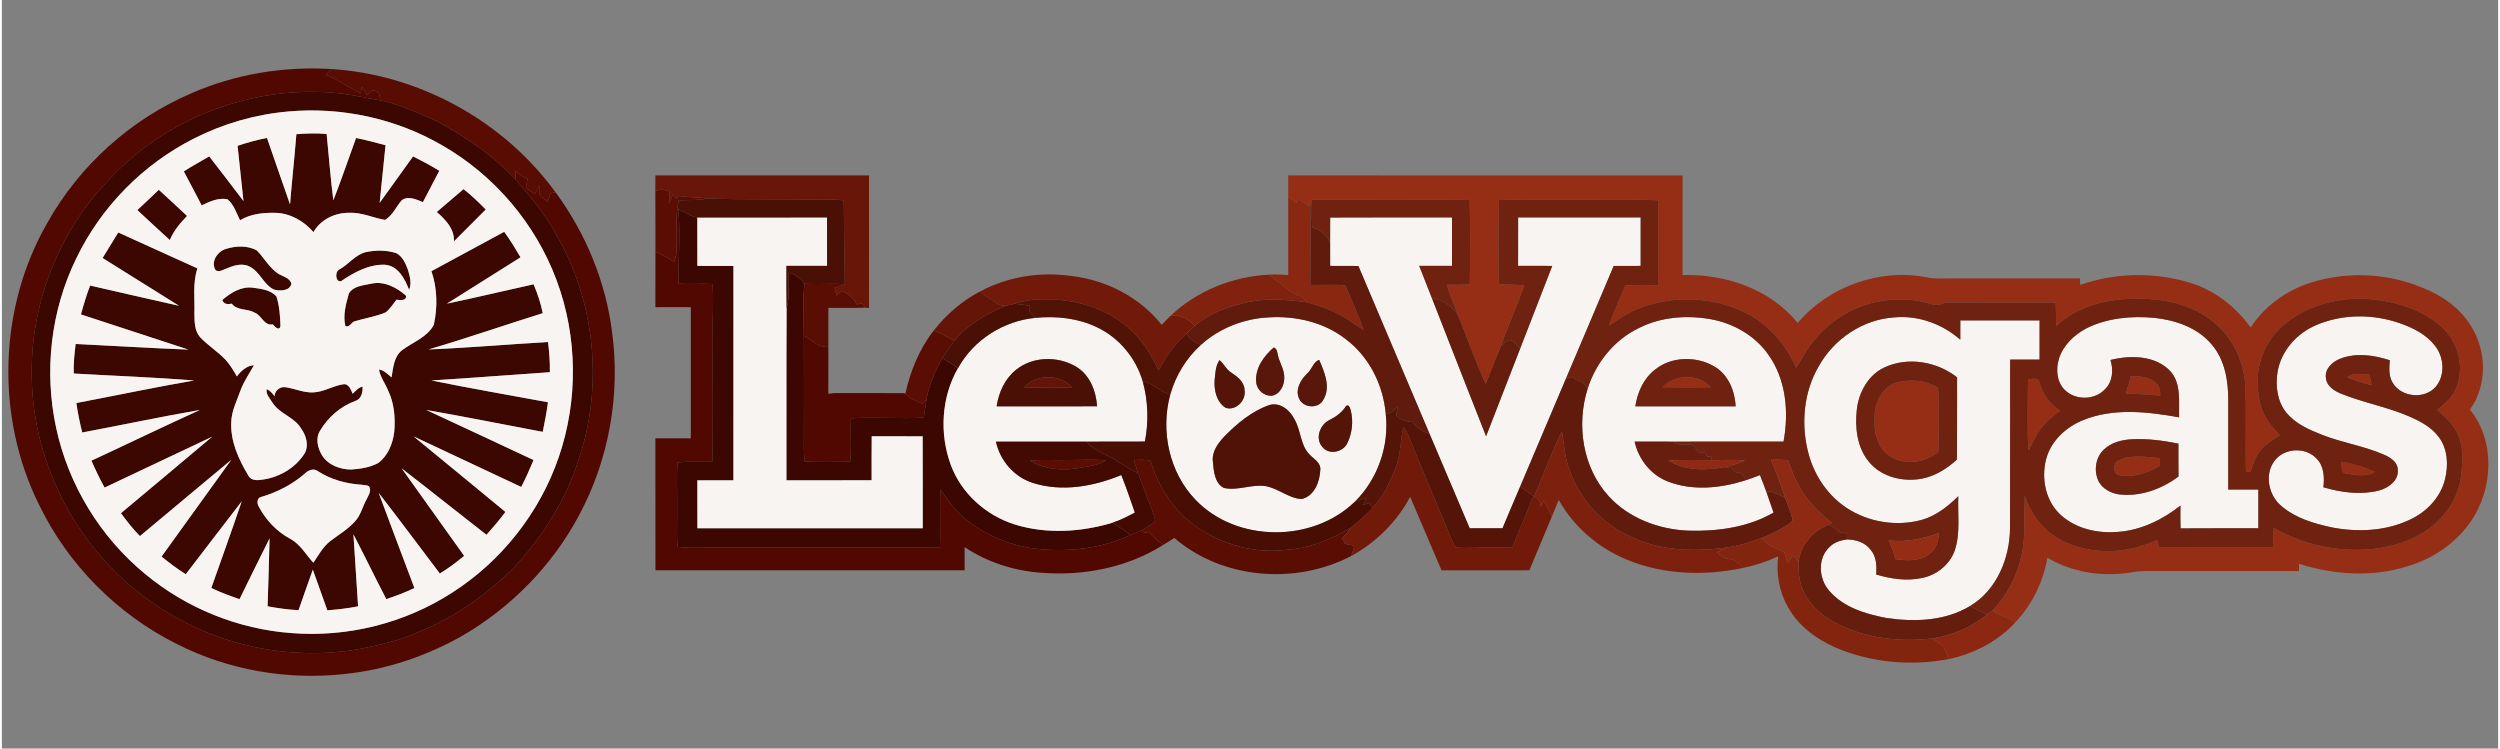 <?xml version="1.0" encoding="UTF-8"?>
<svg xmlns="http://www.w3.org/2000/svg" xmlns:xlink="http://www.w3.org/1999/xlink" width="668px" height="200px" viewBox="0 0 667 200" version="1.1">
<rect x="0" y="0" width="667" height="200" fill="#808080" stroke="none"/>
<g id="surface1">
<path style=" stroke:none;fill-rule:nonzero;fill:rgb(31.373%,3.137%,0%);fill-opacity:1;" d="M 50.602 24.941 C 62.332 19.781 75.309 17.676 88.074 18.445 C 87.566 18.949 87.062 19.457 86.555 19.957 C 89.84 21.25 92.672 23.414 95.867 24.895 C 95.973 24.32 96.094 23.75 96.191 23.18 C 96.613 23.938 97.121 24.641 97.559 25.395 C 98.211 24.859 98.887 23.855 99.863 24.316 C 101.031 24.578 101 25.859 101.043 26.801 C 97.254 26.18 93.52 25.273 89.695 24.887 C 67.512 22.664 44.516 31.195 29.18 47.414 C 18.477 58.223 11.371 72.48 8.93 87.484 C 6.84 100.223 8.156 113.52 12.738 125.594 C 18.5 141.051 29.406 154.617 43.523 163.188 C 58.645 172.723 77.301 176.523 94.93 173.527 C 100.574 172.441 106.25 171.203 111.492 168.781 C 120.844 165.039 129.188 159.094 136.402 152.117 C 144.363 143.637 150.777 133.562 154.25 122.414 C 160.777 102.707 158.48 80.207 147.91 62.328 C 145.066 57.008 141.113 52.426 137.203 47.879 C 137.242 47.109 137.273 46.34 137.301 45.57 C 138.148 46.582 139.219 47.367 140.512 47.719 C 140.336 48.535 140.164 49.355 139.988 50.164 C 140.805 50.723 141.605 51.293 142.41 51.863 C 142.809 51.102 143.211 50.336 143.605 49.574 C 143.621 50.41 143.508 51.27 143.742 52.094 C 144.281 52.863 145.137 53.324 145.871 53.883 C 146.094 53.145 146.32 52.41 146.543 51.672 C 147.012 51.582 147.484 51.492 147.957 51.398 C 155.992 62.312 161.352 75.246 163.043 88.719 C 165.332 105.469 162.188 122.934 154.152 137.809 C 146.996 151.207 135.938 162.43 122.812 170 C 113.258 175.379 102.648 178.941 91.734 180.074 C 76.418 181.801 60.578 179.094 46.809 172.105 C 30.859 164.172 17.645 150.859 9.902 134.793 C -1.703 111.398 -0.918 82.301 12.098 59.641 C 20.672 44.258 34.438 31.871 50.602 24.941 Z M 50.602 24.941 "/>
<path style=" stroke:none;fill-rule:nonzero;fill:rgb(31.373%,3.137%,0%);fill-opacity:1;" d="M 180.25 67.312 C 180.379 63.348 180.012 59.363 180.52 55.418 L 180.727 55.926 C 181.375 62.52 180.715 69.176 180.832 75.789 C 183.848 76.016 186.867 75.711 189.887 75.887 C 190.238 80.68 189.816 85.492 189.949 90.293 C 189.852 101.309 190.113 112.336 189.824 123.344 C 186.73 123.535 183.629 123.172 180.551 123.609 C 180.242 127.266 180.48 130.934 180.434 134.598 C 180.508 138.441 180.246 142.285 180.535 146.121 C 184.348 146.566 188.188 146.238 192.012 146.312 C 211.551 146.254 231.098 146.43 250.637 146.238 C 250.871 141.129 250.551 136 250.797 130.887 C 252.762 133.492 254.547 136.309 257.102 138.398 C 262.406 142.746 268.895 145.645 275.703 146.559 C 284.418 147.613 293.5 146.703 301.531 142.996 C 302.488 142.602 303.441 142.199 304.371 141.742 C 304.75 141.965 305.125 142.184 305.512 142.414 C 305.809 142.285 306.113 142.164 306.422 142.047 C 307.484 143.457 308.945 144.465 310.254 145.629 C 300.535 151.754 288.691 153.984 277.328 153.008 C 270.215 152.441 263.184 150.18 257.246 146.176 C 257.246 148.242 257.23 150.309 257.25 152.383 C 229.711 152.367 202.168 152.359 174.633 152.383 C 174.617 140.629 174.645 128.871 174.617 117.121 C 177.777 117.133 180.934 117.121 184.09 117.125 C 184.086 105.445 184.086 93.762 184.09 82.078 C 180.934 82.051 177.777 82.062 174.617 82.078 C 174.645 77.137 174.617 72.199 174.633 67.266 C 176.391 67.984 178.02 68.957 179.594 70.004 C 179.887 69.129 180.25 68.254 180.25 67.312 Z M 180.25 67.312 "/>
<path style=" stroke:none;fill-rule:nonzero;fill:rgb(31.373%,3.137%,0%);fill-opacity:1;" d="M 214.289 89.691 C 216.434 90.715 218.23 93.129 220.84 92.633 C 220.824 96.832 220.855 101.031 220.828 105.23 C 221.23 105.176 222.023 105.07 222.426 105.02 C 228.648 105.027 234.875 105.012 241.098 105.043 L 241.395 105.266 C 242.738 106.355 244.246 107.219 245.875 107.832 C 246.258 107.496 246.641 107.156 247.035 106.828 C 246.793 108.414 246.578 110.004 246.332 111.598 C 239.852 111.93 233.359 111.379 226.879 111.77 C 226.688 115.621 227.039 119.477 226.703 123.324 C 222.633 123.449 218.551 123.488 214.477 123.305 C 214.387 122.094 214.301 120.875 214.289 119.656 C 214.352 109.668 214.328 99.68 214.289 89.691 Z M 214.289 89.691 "/>
<path style=" stroke:none;fill-rule:nonzero;fill:rgb(34.51%,4.706%,0.784%);fill-opacity:1;" d="M 88.074 18.445 C 111.594 19.941 134.082 32.328 147.957 51.398 C 147.484 51.492 147.012 51.582 146.543 51.672 C 146.32 52.41 146.094 53.145 145.871 53.883 C 145.137 53.324 144.281 52.863 143.742 52.094 C 143.508 51.27 143.621 50.41 143.605 49.574 C 143.211 50.336 142.809 51.102 142.41 51.863 C 141.605 51.293 140.805 50.723 139.988 50.164 C 140.164 49.355 140.336 48.535 140.512 47.719 C 139.219 47.367 138.148 46.582 137.301 45.57 C 137.273 46.34 137.242 47.109 137.203 47.879 C 131.133 41.516 123.836 36.414 116.07 32.344 C 111.215 30.129 106.285 27.918 101.043 26.801 C 101 25.859 101.031 24.578 99.863 24.316 C 98.887 23.855 98.211 24.859 97.559 25.395 C 97.121 24.641 96.613 23.938 96.191 23.18 C 96.094 23.75 95.973 24.32 95.867 24.895 C 92.672 23.414 89.84 21.25 86.555 19.957 C 87.062 19.457 87.566 18.949 88.074 18.445 Z M 88.074 18.445 "/>
<path style=" stroke:none;fill-rule:nonzero;fill:rgb(23.529%,2.745%,0.392%);fill-opacity:1;" d="M 29.18 47.414 C 44.516 31.195 67.512 22.664 89.695 24.887 C 93.52 25.273 97.254 26.18 101.043 26.801 C 106.285 27.918 111.215 30.129 116.07 32.344 C 123.836 36.414 131.133 41.516 137.203 47.879 C 141.113 52.426 145.066 57.008 147.91 62.328 C 158.48 80.207 160.777 102.707 154.25 122.414 C 150.777 133.562 144.363 143.637 136.402 152.117 C 129.188 159.094 120.844 165.039 111.492 168.781 C 106.25 171.203 100.574 172.441 94.93 173.527 C 77.301 176.523 58.645 172.723 43.523 163.188 C 29.406 154.617 18.5 141.051 12.738 125.594 C 8.156 113.52 6.84 100.223 8.93 87.484 C 11.371 72.48 18.477 58.223 29.18 47.414 M 76.59 29.785 C 67.824 30.543 59.215 33.008 51.371 36.992 C 37.75 43.848 26.488 55.289 19.883 69.039 C 13.078 82.949 11.223 99.152 14.492 114.27 C 17.738 129.516 26.305 143.547 38.344 153.418 C 49.32 162.531 63.152 168.113 77.375 169.156 C 92.336 170.352 107.656 166.531 120.277 158.375 C 133.457 149.973 143.691 137.023 148.77 122.223 C 154.016 107.016 153.855 89.973 148.223 74.898 C 142.617 59.77 131.555 46.785 117.566 38.789 C 105.262 31.66 90.742 28.52 76.59 29.785 Z M 76.59 29.785 "/>
<path style=" stroke:none;fill-rule:nonzero;fill:rgb(23.529%,2.745%,0.392%);fill-opacity:1;" d="M 78.688 35.855 C 81.379 35.645 84.086 35.543 86.777 35.801 C 87.387 41.711 87.812 47.641 88.57 53.531 C 90.715 48.023 92.613 42.426 94.637 36.875 C 97.293 37.398 99.906 38.098 102.516 38.805 C 102.004 43.938 101.473 49.066 100.945 54.195 C 103.961 50.086 106.879 45.902 109.875 41.785 C 112.262 42.977 114.605 44.242 116.879 45.629 C 115.414 48.418 113.977 51.23 112.504 54.012 C 110.781 53.312 108.586 52.254 106.863 53.484 C 105.359 55.215 104.414 57.555 102.387 58.762 C 99.188 58.215 96.141 56.711 92.82 56.859 C 89.023 56.805 85.16 58.652 83.258 62.02 C 80.703 59.059 77.012 56.949 73.047 56.871 C 69.824 56.805 66.453 57.141 63.645 58.852 C 62.645 56.938 62.012 54.617 60.266 53.246 C 57.867 52.758 55.508 53.852 53.395 54.879 C 51.832 51.832 50.199 48.832 48.617 45.801 C 50.816 44.359 53.145 43.129 55.402 41.785 C 58.5 45.727 61.508 49.738 64.555 53.723 C 64.016 48.809 63.488 43.891 62.977 38.969 C 65.543 38.078 68.168 37.383 70.836 36.855 C 72.898 42.766 74.914 48.695 76.996 54.605 C 77.496 48.348 78.191 42.109 78.688 35.855 Z M 78.688 35.855 "/>
<path style=" stroke:none;fill-rule:nonzero;fill:rgb(23.529%,2.745%,0.392%);fill-opacity:1;" d="M 41.934 50.711 C 44.465 53.02 46.988 55.348 49.477 57.707 C 47.637 59.609 45.895 61.668 44.883 64.145 C 41.977 61.492 39.074 58.824 36.199 56.133 C 38.109 54.328 40.051 52.547 41.934 50.711 Z M 41.934 50.711 "/>
<path style=" stroke:none;fill-rule:nonzero;fill:rgb(23.529%,2.745%,0.392%);fill-opacity:1;" d="M 116.203 56.645 C 118.586 54.609 120.977 52.582 123.352 50.535 C 125.48 52.184 127.414 54.055 129.289 55.984 C 126.453 58.82 123.629 61.656 120.797 64.488 C 120.938 61.137 118.527 58.668 116.203 56.645 Z M 116.203 56.645 "/>
<path style=" stroke:none;fill-rule:nonzero;fill:rgb(23.529%,2.745%,0.392%);fill-opacity:1;" d="M 180.727 55.926 C 182.484 56.531 183.938 57.895 185.824 58.109 C 185.848 62.418 185.832 66.734 185.836 71.047 C 189.047 71.062 192.258 71.051 195.477 71.059 C 195.469 90.148 195.477 109.246 195.469 128.34 C 192.258 128.348 189.047 128.34 185.836 128.344 C 185.84 132.617 185.824 136.887 185.848 141.16 C 205.914 141.148 225.98 141.16 246.051 141.152 C 246.039 132.961 246.082 124.77 246.027 116.582 C 241.488 116.598 236.953 116.602 232.422 116.574 C 232.371 120.496 232.41 124.418 232.398 128.332 C 224.812 128.355 217.227 128.34 209.637 128.344 C 209.66 113.051 209.59 97.758 209.68 82.461 C 210.621 79.328 209.922 76.047 210.23 72.844 C 211.969 73.273 213.461 74.305 214.445 75.812 C 213.938 80.422 214.305 85.062 214.289 89.691 C 214.328 99.68 214.352 109.668 214.289 119.656 C 214.301 120.875 214.387 122.094 214.477 123.305 C 218.551 123.488 222.633 123.449 226.703 123.324 C 227.039 119.477 226.688 115.621 226.879 111.77 C 233.359 111.379 239.852 111.93 246.332 111.598 C 246.578 110.004 246.793 108.414 247.035 106.828 C 247.688 102.879 249.355 99.188 251.273 95.707 C 252.719 96.523 254.109 97.426 255.469 98.383 C 251.031 106.121 250.48 115.844 253.535 124.172 C 256.328 131.82 262.938 137.715 270.641 140.141 C 279.129 142.762 288.379 142.191 296.816 139.656 C 298.359 140.812 300.113 141.672 301.531 142.996 C 293.5 146.703 284.418 147.613 275.703 146.559 C 268.895 145.645 262.406 142.746 257.102 138.398 C 254.547 136.309 252.762 133.492 250.797 130.887 C 250.551 136 250.871 141.129 250.637 146.238 C 231.098 146.43 211.551 146.254 192.012 146.312 C 188.188 146.238 184.348 146.566 180.535 146.121 C 180.246 142.285 180.508 138.441 180.434 134.598 C 180.48 130.934 180.242 127.266 180.551 123.609 C 183.629 123.172 186.73 123.535 189.824 123.344 C 190.113 112.336 189.852 101.309 189.949 90.293 C 189.816 85.492 190.238 80.68 189.887 75.887 C 186.867 75.711 183.848 76.016 180.832 75.789 C 180.715 69.176 181.375 62.52 180.727 55.926 Z M 180.727 55.926 "/>
<path style=" stroke:none;fill-rule:nonzero;fill:rgb(23.529%,2.745%,0.392%);fill-opacity:1;" d="M 31.098 62.117 C 38.16 65.293 45.188 68.547 52.254 71.715 C 50.938 75.652 51.578 79.828 51.449 83.891 C 51.469 86.008 51.477 88.406 52.965 90.098 C 55.051 92.312 57.684 93.926 59.77 96.137 C 60.98 97.469 61.914 99.023 62.789 100.586 C 63.906 99.102 65.402 97.715 67.355 97.582 C 66.129 99.836 64.625 101.945 63.746 104.371 C 62.773 107.105 61.387 109.781 61.293 112.746 C 61.035 117.832 63.215 122.672 65.781 126.938 C 66.301 128.129 67.66 128.418 68.832 128.242 C 73.656 127.844 78.383 125.215 80.953 121.059 C 82.074 118.895 81.273 116.277 79.914 114.418 C 78.066 111.41 74.199 110.566 72.301 107.598 C 71.672 106.469 70.457 105.383 70.77 103.98 C 71.676 104.363 72.297 105.121 72.895 105.883 C 72.82 104.43 74.34 103.227 75.73 103.457 C 78.242 103.809 80.629 104.969 83.203 104.852 C 86 104.727 88.434 103.113 91.164 102.691 C 92.668 102.398 93.266 104.117 93.73 105.199 C 94.551 104.504 95.238 103.504 96.375 103.324 C 96.477 104.84 96.023 106.703 94.367 107.156 C 90.469 108.594 87.152 111.492 85.043 115.055 C 83.738 117.082 84.379 119.676 85.52 121.625 C 87.145 124.254 90.391 125.477 93.371 125.453 C 95.84 125.289 98.391 124.898 100.59 123.695 C 103.16 121.762 104.457 118.551 104.836 115.434 C 105.164 111.695 104.855 107.781 103.207 104.359 C 102.449 102.453 101.105 100.781 100.758 98.723 C 102.145 98.926 103.078 100.012 104.125 100.828 C 104.543 98.301 104.727 95.324 106.895 93.602 C 109.766 91.422 113.621 90.145 115.414 86.801 C 116.441 82.066 116.363 77.066 114.777 72.457 C 121.254 68.938 127.734 65.422 134.227 61.934 C 135.812 64.117 137.227 66.426 138.59 68.754 C 132.039 72.891 125.48 77.016 118.918 81.133 C 126.664 79.52 134.348 77.656 142.078 75.961 C 143.137 78.449 143.984 81.027 144.527 83.676 C 134.355 86.859 124.273 90.352 114.047 93.371 C 124.688 92.938 135.309 91.992 145.941 91.395 C 146.254 94.07 146.484 96.758 146.426 99.457 C 135.875 100.16 125.336 101.016 114.777 101.66 C 125.125 103.77 135.539 105.555 145.918 107.484 C 145.578 110.145 145.055 112.766 144.523 115.395 C 134.141 113.457 123.793 111.352 113.391 109.539 C 122.965 113.969 132.516 118.461 142.066 122.922 C 141.059 125.359 139.977 127.766 138.773 130.113 C 129.18 125.629 119.609 121.102 110.023 116.613 C 118.207 123.324 126.391 130.043 134.547 136.789 C 132.957 138.906 131.254 140.934 129.488 142.906 C 121.922 137.016 114.426 131.02 106.836 125.16 C 112.383 132.961 117.961 140.738 123.527 148.527 C 121.457 150.23 119.316 151.863 117.023 153.246 C 111.605 146.062 106.211 138.848 100.699 131.73 C 103.836 140.207 107.055 148.66 110.234 157.121 C 107.801 158.289 105.273 159.23 102.719 160.09 C 99.734 154.348 96.934 148.52 93.938 142.789 C 94.375 149.195 94.746 155.598 95.18 162.008 C 92.469 162.559 89.719 162.863 86.965 163.078 C 85.652 159.465 84.406 155.828 83.086 152.219 C 81.816 155.828 80.512 159.422 79.27 163.043 C 76.488 162.906 73.73 162.512 71 162.008 C 71.211 155.961 71.371 149.914 71.527 143.867 C 68.812 149.258 66.16 154.684 63.5 160.102 C 60.945 159.211 58.391 158.312 55.961 157.105 C 58.668 149.387 61.469 141.703 64.086 133.965 C 59.082 140.438 54.121 146.938 49.141 153.43 C 46.867 152.02 44.738 150.402 42.664 148.719 C 48.852 140.082 55.113 131.496 61.301 122.863 C 53.129 129.617 45.047 136.48 36.887 143.246 C 35.02 141.363 33.395 139.258 31.812 137.125 C 39.926 130.309 48.094 123.551 56.172 116.699 C 46.59 121.207 37.023 125.758 27.449 130.281 C 26.137 127.961 25.008 125.539 23.93 123.094 C 33.602 118.609 43.188 113.953 52.891 109.551 C 42.387 111.363 31.945 113.594 21.469 115.566 C 20.82 112.965 20.27 110.344 19.906 107.688 C 30.398 105.695 40.852 103.477 51.375 101.652 C 40.664 100.824 29.926 100.422 19.199 99.809 C 19.125 97.164 19.375 94.523 19.715 91.906 C 29.762 92.387 39.793 93.027 49.844 93.414 C 40.27 90.301 30.703 87.141 21.129 84.016 C 21.828 81.41 22.613 78.824 23.578 76.297 C 31.492 78.105 39.406 79.941 47.332 81.703 C 40.531 77.441 33.711 73.207 26.91 68.941 C 28.297 66.66 29.719 64.395 31.098 62.117 M 81.012 126.5 C 77.602 129.445 73.539 131.555 69.227 132.805 C 68.086 133.094 68.152 134.582 68.664 135.402 C 70.559 138.969 73.449 142.047 77.023 143.953 C 79.73 145.391 81.215 148.18 83.23 150.363 C 84.602 148.344 85.781 146.117 87.738 144.59 C 89.961 142.883 92.426 141.453 94.32 139.348 C 95.891 137.707 96.336 135.406 97.422 133.473 C 97.906 132.402 98.891 131.074 98.082 129.926 C 97.473 129.59 96.758 129.605 96.094 129.523 C 92.012 129.254 87.918 128.152 84.465 125.914 C 83.363 125.039 81.887 125.598 81.012 126.5 Z M 81.012 126.5 "/>
<path style=" stroke:none;fill-rule:nonzero;fill:rgb(23.529%,2.745%,0.392%);fill-opacity:1;" d="M 59.926 66.492 C 62.539 65.68 65.629 65.551 68.094 66.891 C 70.055 68.852 71.391 71.441 73.703 73.043 C 74.961 73.883 76.941 74.152 77.367 75.84 C 76.906 77.793 74.188 77.844 72.633 77.34 C 69.859 75.957 68.891 72.461 66.043 71.16 C 63.957 70.164 61.652 71.051 59.68 71.887 C 58.871 72.176 57.898 72.848 57.086 72.148 C 55.707 69.918 57.664 67.121 59.926 66.492 Z M 59.926 66.492 "/>
<path style=" stroke:none;fill-rule:nonzero;fill:rgb(23.529%,2.745%,0.392%);fill-opacity:1;" d="M 97.137 67.395 C 99.844 66.801 102.742 66.789 105.398 67.641 C 107.055 68.516 107.859 70.383 108.496 72.055 C 108.996 73.781 109.57 75.707 108.809 77.453 C 107.668 74.52 105.922 71.031 102.363 70.742 C 98.059 70.586 94.09 72.777 90.629 75.129 C 89.082 75.445 88.961 72.633 90.105 72.031 C 92.609 70.711 94.328 68.145 97.137 67.395 Z M 97.137 67.395 "/>
<path style=" stroke:none;fill-rule:nonzero;fill:rgb(23.529%,2.745%,0.392%);fill-opacity:1;" d="M 92.715 78.426 C 93.879 76.406 96.613 76.254 98.68 75.801 C 102.125 75.016 105.535 76.812 108.035 79.055 C 108.031 80.484 106.391 80.191 105.453 80.074 C 104.516 81.223 103.734 82.547 102.551 83.469 C 99.859 84.625 96.918 85.031 94.129 85.887 C 93.328 86.254 92.828 87.59 91.777 87.105 C 91.074 84.23 91.945 81.207 92.715 78.426 Z M 92.715 78.426 "/>
<path style=" stroke:none;fill-rule:nonzero;fill:rgb(23.529%,2.745%,0.392%);fill-opacity:1;" d="M 58.895 80.156 C 61.191 78.199 64.039 76.406 67.191 76.887 C 69.34 77.191 71.863 77.48 73.367 79.219 C 74.184 81.762 74.355 84.473 74.441 87.121 C 74.125 88.578 72.895 87.281 72.414 86.684 C 69.977 87.09 69.457 84.254 67.531 83.531 C 65.586 82.387 62.945 83.082 61.418 81.137 C 60.398 81.379 59.254 81.332 58.895 80.156 Z M 58.895 80.156 "/>
<path style=" stroke:none;fill-rule:nonzero;fill:rgb(96.863%,95.686%,94.51%);fill-opacity:1;" d="M 76.59 29.785 C 90.742 28.52 105.262 31.66 117.566 38.789 C 131.555 46.785 142.617 59.77 148.223 74.898 C 153.855 89.973 154.016 107.016 148.77 122.223 C 143.691 137.023 133.457 149.973 120.277 158.375 C 107.656 166.531 92.336 170.352 77.375 169.156 C 63.152 168.113 49.32 162.531 38.344 153.418 C 26.305 143.547 17.738 129.516 14.492 114.27 C 11.223 99.152 13.078 82.949 19.883 69.039 C 26.488 55.289 37.75 43.848 51.371 36.992 C 59.215 33.008 67.824 30.543 76.59 29.785 M 78.688 35.855 C 78.191 42.109 77.496 48.348 76.996 54.605 C 74.914 48.695 72.898 42.766 70.836 36.855 C 68.168 37.383 65.543 38.078 62.977 38.969 C 63.488 43.891 64.016 48.809 64.555 53.723 C 61.508 49.738 58.5 45.727 55.402 41.785 C 53.145 43.129 50.816 44.359 48.617 45.801 C 50.199 48.832 51.832 51.832 53.395 54.879 C 55.508 53.852 57.867 52.758 60.266 53.246 C 62.012 54.617 62.645 56.938 63.645 58.852 C 66.453 57.141 69.824 56.805 73.047 56.871 C 77.012 56.949 80.703 59.059 83.258 62.02 C 85.16 58.652 89.023 56.805 92.82 56.859 C 96.141 56.711 99.188 58.215 102.387 58.762 C 104.414 57.555 105.359 55.215 106.863 53.484 C 108.586 52.254 110.781 53.312 112.504 54.012 C 113.977 51.23 115.414 48.418 116.879 45.629 C 114.605 44.242 112.262 42.977 109.875 41.785 C 106.879 45.902 103.961 50.086 100.945 54.195 C 101.473 49.066 102.004 43.938 102.516 38.805 C 99.906 38.098 97.293 37.398 94.637 36.875 C 92.613 42.426 90.715 48.023 88.57 53.531 C 87.812 47.641 87.387 41.711 86.777 35.801 C 84.086 35.543 81.379 35.645 78.688 35.855 M 41.934 50.711 C 40.051 52.547 38.109 54.328 36.199 56.133 C 39.074 58.824 41.977 61.492 44.883 64.145 C 45.895 61.668 47.637 59.609 49.477 57.707 C 46.988 55.348 44.465 53.02 41.934 50.711 M 116.203 56.645 C 118.527 58.668 120.938 61.137 120.797 64.488 C 123.629 61.656 126.453 58.82 129.289 55.984 C 127.414 54.055 125.48 52.184 123.352 50.535 C 120.977 52.582 118.586 54.609 116.203 56.645 M 31.098 62.117 C 29.719 64.395 28.297 66.66 26.91 68.941 C 33.711 73.207 40.531 77.441 47.332 81.703 C 39.406 79.941 31.492 78.105 23.578 76.297 C 22.613 78.824 21.828 81.41 21.129 84.016 C 30.703 87.141 40.27 90.301 49.844 93.414 C 39.793 93.027 29.762 92.387 19.715 91.906 C 19.375 94.523 19.125 97.164 19.199 99.809 C 29.926 100.422 40.664 100.824 51.375 101.652 C 40.852 103.477 30.398 105.695 19.906 107.688 C 20.27 110.344 20.82 112.965 21.469 115.566 C 31.945 113.594 42.387 111.363 52.891 109.551 C 43.188 113.953 33.602 118.609 23.93 123.094 C 25.008 125.539 26.137 127.961 27.449 130.281 C 37.023 125.758 46.59 121.207 56.172 116.699 C 48.094 123.551 39.926 130.309 31.812 137.125 C 33.395 139.258 35.02 141.363 36.887 143.246 C 45.047 136.48 53.129 129.617 61.301 122.863 C 55.113 131.496 48.852 140.082 42.664 148.719 C 44.738 150.402 46.867 152.02 49.141 153.43 C 54.121 146.938 59.082 140.438 64.086 133.965 C 61.469 141.703 58.668 149.387 55.961 157.105 C 58.391 158.312 60.945 159.211 63.5 160.102 C 66.16 154.684 68.812 149.258 71.527 143.867 C 71.371 149.914 71.211 155.961 71 162.008 C 73.73 162.512 76.488 162.906 79.27 163.043 C 80.512 159.422 81.816 155.828 83.086 152.219 C 84.406 155.828 85.652 159.465 86.965 163.078 C 89.719 162.863 92.469 162.559 95.18 162.008 C 94.746 155.598 94.375 149.195 93.938 142.789 C 96.934 148.52 99.734 154.348 102.719 160.09 C 105.273 159.23 107.801 158.289 110.234 157.121 C 107.055 148.66 103.836 140.207 100.699 131.73 C 106.211 138.848 111.605 146.062 117.023 153.246 C 119.316 151.863 121.457 150.23 123.527 148.527 C 117.961 140.738 112.383 132.961 106.836 125.16 C 114.426 131.02 121.922 137.016 129.488 142.906 C 131.254 140.934 132.957 138.906 134.547 136.789 C 126.391 130.043 118.207 123.324 110.023 116.613 C 119.609 121.102 129.18 125.629 138.773 130.113 C 139.977 127.766 141.059 125.359 142.066 122.922 C 132.516 118.461 122.965 113.969 113.391 109.539 C 123.793 111.352 134.141 113.457 144.523 115.395 C 145.055 112.766 145.578 110.145 145.918 107.484 C 135.539 105.555 125.125 103.77 114.777 101.66 C 125.336 101.016 135.875 100.16 146.426 99.457 C 146.484 96.758 146.254 94.07 145.941 91.395 C 135.309 91.992 124.688 92.938 114.047 93.371 C 124.273 90.352 134.355 86.859 144.527 83.676 C 143.984 81.027 143.137 78.449 142.078 75.961 C 134.348 77.656 126.664 79.52 118.918 81.133 C 125.48 77.016 132.039 72.891 138.59 68.754 C 137.227 66.426 135.812 64.117 134.227 61.934 C 127.734 65.422 121.254 68.938 114.777 72.457 C 116.363 77.066 116.441 82.066 115.414 86.801 C 113.621 90.145 109.766 91.422 106.895 93.602 C 104.727 95.324 104.543 98.301 104.125 100.828 C 103.078 100.012 102.145 98.926 100.758 98.723 C 101.105 100.781 102.449 102.453 103.207 104.359 C 104.855 107.781 105.164 111.695 104.836 115.434 C 104.457 118.551 103.16 121.762 100.59 123.695 C 98.391 124.898 95.84 125.289 93.371 125.453 C 90.391 125.477 87.145 124.254 85.52 121.625 C 84.379 119.676 83.738 117.082 85.043 115.055 C 87.152 111.492 90.469 108.594 94.367 107.156 C 96.023 106.703 96.477 104.84 96.375 103.324 C 95.238 103.504 94.551 104.504 93.73 105.199 C 93.266 104.117 92.668 102.398 91.164 102.691 C 88.434 103.113 86 104.727 83.203 104.852 C 80.629 104.969 78.242 103.809 75.73 103.457 C 74.34 103.227 72.82 104.43 72.895 105.883 C 72.297 105.121 71.676 104.363 70.77 103.98 C 70.457 105.383 71.672 106.469 72.301 107.598 C 74.199 110.566 78.066 111.41 79.914 114.418 C 81.273 116.277 82.074 118.895 80.953 121.059 C 78.383 125.215 73.656 127.844 68.832 128.242 C 67.66 128.418 66.301 128.129 65.781 126.938 C 63.215 122.672 61.035 117.832 61.293 112.746 C 61.387 109.781 62.773 107.105 63.746 104.371 C 64.625 101.945 66.129 99.836 67.355 97.582 C 65.402 97.715 63.906 99.102 62.789 100.586 C 61.914 99.023 60.98 97.469 59.77 96.137 C 57.684 93.926 55.051 92.312 52.965 90.098 C 51.477 88.406 51.469 86.008 51.449 83.891 C 51.578 79.828 50.938 75.652 52.254 71.715 C 45.188 68.547 38.16 65.293 31.098 62.117 M 59.926 66.492 C 57.664 67.121 55.707 69.918 57.086 72.148 C 57.898 72.848 58.871 72.176 59.68 71.887 C 61.652 71.051 63.957 70.164 66.043 71.16 C 68.891 72.461 69.859 75.957 72.633 77.34 C 74.188 77.844 76.906 77.793 77.367 75.84 C 76.941 74.152 74.961 73.883 73.703 73.043 C 71.391 71.441 70.055 68.852 68.094 66.891 C 65.629 65.551 62.539 65.68 59.926 66.492 M 97.137 67.395 C 94.328 68.145 92.609 70.711 90.105 72.031 C 88.961 72.633 89.082 75.445 90.629 75.129 C 94.09 72.777 98.059 70.586 102.363 70.742 C 105.922 71.031 107.668 74.52 108.809 77.453 C 109.57 75.707 108.996 73.781 108.496 72.055 C 107.859 70.383 107.055 68.516 105.398 67.641 C 102.742 66.789 99.844 66.801 97.137 67.395 M 92.715 78.426 C 91.945 81.207 91.074 84.23 91.777 87.105 C 92.828 87.59 93.328 86.254 94.129 85.887 C 96.918 85.031 99.859 84.625 102.551 83.469 C 103.734 82.547 104.516 81.223 105.453 80.074 C 106.391 80.191 108.031 80.484 108.035 79.055 C 105.535 76.812 102.125 75.016 98.68 75.801 C 96.613 76.254 93.879 76.406 92.715 78.426 M 58.895 80.156 C 59.254 81.332 60.398 81.379 61.418 81.137 C 62.945 83.082 65.586 82.387 67.531 83.531 C 69.457 84.254 69.977 87.09 72.414 86.684 C 72.895 87.281 74.125 88.578 74.441 87.121 C 74.355 84.473 74.184 81.762 73.367 79.219 C 71.863 77.48 69.34 77.191 67.191 76.887 C 64.039 76.406 61.191 78.199 58.895 80.156 Z M 58.895 80.156 "/>
<path style=" stroke:none;fill-rule:nonzero;fill:rgb(96.863%,95.686%,94.51%);fill-opacity:1;" d="M 185.824 58.109 C 197.387 58.078 208.938 58.098 220.492 58.094 C 220.5 62.41 220.492 66.727 220.5 71.047 C 216.875 71.047 213.254 71.047 209.637 71.047 C 209.648 74.852 209.602 78.66 209.68 82.461 C 209.59 97.758 209.66 113.051 209.637 128.344 C 217.227 128.34 224.812 128.355 232.398 128.332 C 232.41 124.418 232.371 120.496 232.422 116.574 C 236.953 116.602 241.488 116.598 246.027 116.582 C 246.082 124.77 246.039 132.961 246.051 141.152 C 225.98 141.16 205.914 141.148 185.848 141.16 C 185.824 136.887 185.84 132.617 185.836 128.344 C 189.047 128.34 192.258 128.348 195.469 128.34 C 195.477 109.246 195.469 90.148 195.477 71.059 C 192.258 71.051 189.047 71.062 185.836 71.047 C 185.832 66.734 185.848 62.418 185.824 58.109 Z M 185.824 58.109 "/>
<path style=" stroke:none;fill-rule:nonzero;fill:rgb(96.863%,95.686%,94.51%);fill-opacity:1;" d="M 354.922 58.121 C 365.766 58.055 376.617 58.109 387.473 58.098 C 387.473 62.414 387.473 66.73 387.473 71.047 C 384.551 71.047 381.633 71.043 378.715 71.047 C 379.844 73.914 380.965 76.785 382.102 79.652 C 386.914 91.961 391.723 104.273 396.582 116.566 C 399.633 108.723 402.668 100.875 405.723 93.035 C 408.562 85.707 411.398 78.375 414.258 71.051 C 411.215 71.043 408.176 71.059 405.133 71.035 C 405.145 66.727 405.129 62.41 405.145 58.094 C 416.059 58.094 426.969 58.094 437.883 58.094 C 437.883 62.41 437.883 66.73 437.883 71.047 C 435.48 71.047 433.082 71.035 430.684 71.062 C 426.457 81.117 422.16 91.145 417.91 101.191 C 413.855 110.812 409.73 120.402 405.684 130.02 C 404.117 133.734 402.504 137.426 400.969 141.148 C 398.047 141.164 395.121 141.16 392.203 141.152 C 388.625 132.773 385.082 124.375 381.508 115.988 C 375.188 101.004 368.781 86.059 362.461 71.07 C 359.941 71.047 357.43 71.062 354.918 71.047 C 354.91 68.984 354.938 66.922 354.91 64.859 C 354.918 62.613 354.938 60.367 354.922 58.121 Z M 354.922 58.121 "/>
<path style=" stroke:none;fill-rule:nonzero;fill:rgb(96.863%,95.686%,94.51%);fill-opacity:1;" d="M 320.371 92.164 C 325.273 87.715 331.773 85.16 338.359 84.812 C 345.664 84.336 353.301 86.078 359.133 90.656 C 365.371 95.352 369.105 102.895 369.773 110.621 C 370.738 119.141 367.633 128.02 361.531 134.039 C 350.234 145.055 329.906 145.02 318.941 133.547 C 311.891 126.246 309.523 115.059 312.211 105.363 C 313.645 100.324 316.473 95.672 320.371 92.164 M 335.152 102.066 C 335.297 104.145 337.172 105.801 339.238 105.758 C 341.477 105.434 342.648 103.051 342.66 100.984 C 342.727 98.688 341.25 96.773 340.883 94.566 C 340.785 93.852 340.582 93.137 339.852 92.848 C 337.191 95.113 334.832 98.402 335.152 102.066 M 348.758 99.809 C 347.051 101.5 345.508 104.039 346.613 106.48 C 347.664 109.043 351.852 109.348 353.105 106.785 C 355.141 103.418 353.387 99.43 351.988 96.168 C 350.352 96.684 350.059 98.797 348.758 99.809 M 324.055 101.512 C 323.844 104.227 324.543 107.457 327.023 108.973 C 329.73 109.867 332.539 106.93 332.039 104.242 C 332.012 101.996 330.098 100.637 328.434 99.516 C 327.105 98.711 326.535 97.184 325.359 96.23 C 324.281 97.758 324.246 99.711 324.055 101.512 M 338.508 108.285 C 333.879 109.93 330.043 113.18 326.641 116.629 C 324.922 118.457 323.238 120.746 323.59 123.402 C 323.812 125.855 324.035 129.109 326.508 130.375 C 330.199 131.207 333.898 129.332 337.625 129.883 C 341.031 130.469 343.77 133.129 347.277 133.344 C 350.707 132.59 352.152 128.676 352.289 125.523 C 352.449 123.543 350.441 122.617 349.316 121.352 C 346.875 118.781 347.129 114.898 345.332 111.961 C 344.137 109.504 341.355 107.297 338.508 108.285 M 359.137 108.52 C 358.09 110.215 356.48 111.363 354.727 112.227 C 352.195 113.445 350.809 117.18 352.844 119.418 C 354.539 121.633 358.293 120.867 359.469 118.492 C 360.812 115.766 361.168 112.5 360.395 109.551 C 360.25 109.012 359.855 107.863 359.137 108.52 Z M 359.137 108.52 "/>
<path style=" stroke:none;fill-rule:nonzero;fill:rgb(96.863%,95.686%,94.51%);fill-opacity:1;" d="M 618.543 86.801 C 625.562 83.836 633.672 83.871 640.82 86.391 C 644.336 87.621 647.871 89.414 650.18 92.438 C 652.539 95.477 652.902 100.188 650.406 103.246 C 647.488 106.793 641.098 106.211 638.809 102.258 C 637.719 100.461 637.891 98.27 638.062 96.262 C 633.844 94.883 629.09 94.188 624.848 95.832 C 622.746 96.629 620.609 98.551 620.988 101.016 C 621.145 103.086 623.078 104.344 624.805 105.098 C 630.906 107.605 637.492 108.723 643.539 111.395 C 646.355 112.641 649.188 114.172 651.078 116.695 C 653.562 119.883 653.754 124.301 652.801 128.098 C 651.59 132.984 647.773 136.922 643.246 138.941 C 636.855 141.934 629.48 142.242 622.629 140.941 C 617.855 139.914 612.914 138.477 609.133 135.25 C 605.668 132.441 604.473 126.785 607.266 123.121 C 609.848 119.637 615.598 119.363 618.512 122.562 C 620.492 124.551 620.609 127.574 620.312 130.199 C 625.09 131.609 630.242 132.293 635.133 131.078 C 637.645 130.391 640.441 128.469 640.195 125.527 C 640.156 123.473 638.258 122.266 636.59 121.531 C 631.27 119.176 625.445 118.344 620.047 116.219 C 616.547 114.859 612.93 113.285 610.473 110.336 C 607.973 107.328 607.457 103.137 608.055 99.379 C 609.016 93.695 613.293 88.957 618.543 86.801 Z M 618.543 86.801 "/>
<path style=" stroke:none;fill-rule:nonzero;fill:rgb(96.863%,95.686%,94.51%);fill-opacity:1;" d="M 255.469 98.383 C 259.621 90.785 267.723 85.684 276.301 84.914 C 281.785 84.402 287.492 85 292.512 87.402 C 298.469 90.16 303.023 95.641 304.844 101.938 C 306.285 107.141 306.457 112.699 305.414 117.984 C 300.242 118.02 295.066 117.98 289.891 118.008 C 281.801 117.992 273.715 117.996 265.621 118.008 C 266.711 123.086 270.48 127.445 275.453 129.023 C 283.234 131.523 291.715 129.98 299.113 126.934 C 300.426 130.242 301.594 133.594 302.738 136.961 C 300.816 137.977 298.879 138.973 296.816 139.656 C 288.379 142.191 279.129 142.762 270.641 140.141 C 262.938 137.715 256.328 131.82 253.535 124.172 C 250.48 115.844 251.031 106.121 255.469 98.383 M 270.973 98.832 C 267.988 101.191 266.363 104.879 265.801 108.574 C 274.75 108.57 283.695 108.586 292.633 108.562 C 292.371 104.402 290.633 100.027 286.863 97.879 C 282.035 95.098 275.363 95.219 270.973 98.832 Z M 270.973 98.832 "/>
<path style=" stroke:none;fill-rule:nonzero;fill:rgb(96.863%,95.686%,94.51%);fill-opacity:1;" d="M 437.43 87.645 C 443.301 84.664 450.172 84.16 456.594 85.289 C 462.637 86.371 468.398 89.641 471.969 94.719 C 476.754 101.355 477.527 110.141 476.062 117.996 C 466.277 118.004 456.488 117.965 446.703 118.012 C 443.227 117.977 439.742 117.992 436.27 118.004 C 437.312 122.66 440.512 126.812 444.996 128.59 C 451.656 131.25 459.207 130.469 465.902 128.344 C 467.199 127.91 468.484 127.43 469.77 126.945 C 470.398 128.57 471.035 130.188 471.617 131.832 C 472.203 133.543 472.82 135.246 473.398 136.965 C 466.59 140.906 458.531 142.008 450.781 141.801 C 442.832 141.508 434.734 138.535 429.309 132.543 C 422.371 124.957 420.664 113.508 423.719 103.867 C 425.91 96.938 430.824 90.797 437.43 87.645 M 441.68 98.797 C 438.648 101.137 437.023 104.859 436.457 108.574 C 445.391 108.574 454.332 108.578 463.273 108.57 C 463.043 104.406 461.281 100.031 457.516 97.891 C 452.723 95.098 446.059 95.207 441.68 98.797 Z M 441.68 98.797 "/>
<path style=" stroke:none;fill-rule:nonzero;fill:rgb(96.863%,95.686%,94.51%);fill-opacity:1;" d="M 485.5 97.809 C 489.566 90.512 497.32 85.316 505.707 84.801 C 512.086 84.211 518.504 86.566 523.289 90.766 C 523.289 89.043 523.293 87.324 523.301 85.605 C 530.355 85.609 537.414 85.605 544.477 85.605 C 544.465 89.098 544.477 92.59 544.473 96.086 C 541.848 96.094 539.227 96.09 536.609 96.094 C 536.582 111.074 536.637 126.051 536.578 141.031 C 536.543 149.109 533.055 157.664 525.906 161.93 C 519.23 165.973 511.004 166.25 503.484 165.113 C 497.957 164.066 492.082 162.281 488.285 157.879 C 485.438 154.668 485.07 149.168 488.375 146.137 C 489.598 144.883 491.32 144.359 493.012 144.129 C 495.359 144.184 497.871 144.91 499.316 146.891 C 500.906 148.695 500.996 151.219 500.809 153.5 C 504.695 154.676 508.844 155.293 512.867 154.473 C 516.883 153.75 520.5 150.902 521.836 146.996 C 523.359 142.344 522.559 137.383 522.762 132.582 C 520.008 135.289 516.883 137.781 513.121 138.879 C 506.336 140.77 498.773 139.578 492.898 135.699 C 487.961 132.441 484.449 127.27 482.84 121.609 C 480.637 113.746 481.301 104.914 485.5 97.809 M 502.996 98.195 C 498.656 100.207 496.152 104.871 495.637 109.48 C 495.125 114.242 495.68 119.516 498.832 123.328 C 501.84 127.09 506.965 128.578 511.633 128.094 C 515.734 127.734 519.422 125.527 522.402 122.789 C 522.457 115.469 522.398 108.152 522.434 100.832 C 517.07 96.598 509.258 95.242 502.996 98.195 Z M 502.996 98.195 "/>
<path style=" stroke:none;fill-rule:nonzero;fill:rgb(96.863%,95.686%,94.51%);fill-opacity:1;" d="M 557.016 87.715 C 562.566 84.957 568.961 84.371 575.062 84.918 C 580.734 85.508 586.629 87.504 590.422 91.988 C 593.945 96.031 594.895 101.633 594.887 106.848 C 594.879 114.828 594.879 122.816 594.887 130.801 C 597.562 130.812 600.246 130.801 602.934 130.812 C 602.941 134.258 602.941 137.707 602.934 141.152 C 596.008 141.18 589.078 141.121 582.148 141.188 C 582.082 139.156 582.094 137.121 582.109 135.086 C 577.332 138.871 571.598 141.684 565.445 142.117 C 560.059 142.59 554.234 141.324 550.152 137.617 C 546.129 133.98 544.895 128.004 546.18 122.863 C 547.379 117.945 551.438 114.172 556.004 112.297 C 564.172 108.941 573.297 110 581.758 111.508 C 581.645 107.395 582.383 102.59 579.465 99.23 C 575.453 94.926 568.754 94.84 563.426 96.191 C 564.223 98.793 564.043 101.93 562.016 103.938 C 559.258 106.988 553.988 107.055 551.133 104.117 C 549.047 101.977 548.797 98.633 549.641 95.887 C 550.762 92.242 553.723 89.457 557.016 87.715 M 561.637 120.141 C 559.398 122.25 558.91 125.848 560.238 128.578 C 561.238 130.535 563.328 131.676 565.426 132.062 C 571.184 132.848 577.004 130.754 581.594 127.324 C 581.551 124.395 581.582 121.465 581.57 118.535 C 577.496 117.723 573.336 117.164 569.176 117.371 C 566.477 117.504 563.633 118.207 561.637 120.141 Z M 561.637 120.141 "/>
<path style=" stroke:none;fill-rule:nonzero;fill:rgb(96.863%,95.686%,94.51%);fill-opacity:1;" d="M 81.012 126.5 C 81.887 125.598 83.363 125.039 84.465 125.914 C 87.918 128.152 92.012 129.254 96.094 129.523 C 96.758 129.605 97.473 129.59 98.082 129.926 C 98.891 131.074 97.906 132.402 97.422 133.473 C 96.336 135.406 95.891 137.707 94.32 139.348 C 92.426 141.453 89.961 142.883 87.738 144.59 C 85.781 146.117 84.602 148.344 83.23 150.363 C 81.215 148.18 79.73 145.391 77.023 143.953 C 73.449 142.047 70.559 138.969 68.664 135.402 C 68.152 134.582 68.086 133.094 69.227 132.805 C 73.539 131.555 77.602 129.445 81.012 126.5 Z M 81.012 126.5 "/>
<path style=" stroke:none;fill-rule:nonzero;fill:rgb(40.392%,8.627%,3.137%);fill-opacity:1;" d="M 174.625 46.859 C 193.652 46.879 212.68 46.875 231.707 46.863 C 231.695 58.688 231.707 70.504 231.699 82.324 C 231.43 82.297 230.895 82.242 230.621 82.219 C 230.324 81.82 230.031 81.422 229.746 81.02 C 229.312 81.137 228.875 81.262 228.445 81.383 C 227.656 79.633 226.098 78.488 224.391 77.715 C 223.934 78.121 223.48 78.527 223.031 78.93 C 222.855 78.23 222.68 77.539 222.508 76.836 C 223.453 76.633 224.355 76.312 225.223 75.914 C 225.113 68.457 225.012 60.992 224.945 53.535 C 221.105 53.105 217.246 53.402 213.398 53.301 C 205.121 53.188 196.84 53.367 188.574 53.027 C 186.055 52.664 183.496 52.789 180.992 52.352 C 180.703 52.586 180.422 52.824 180.145 53.066 C 179.863 52.688 179.586 52.309 179.309 51.934 C 178.953 52.777 178.574 53.617 178.215 54.457 C 178.305 53.34 178.363 52.219 178.398 51.094 C 177.148 50.785 175.793 50.391 174.602 51.137 C 174.625 49.711 174.617 48.285 174.625 46.859 Z M 174.625 46.859 "/>
<path style=" stroke:none;fill-rule:nonzero;fill:rgb(58.824%,18.039%,8.235%);fill-opacity:1;" d="M 343.715 46.875 C 378.84 46.902 413.969 46.887 449.094 46.879 C 449.074 55.754 449.09 64.621 449.09 73.492 C 460.492 73.164 472.484 77.219 479.84 86.277 C 488.184 76.484 501.84 71.602 514.473 74.125 C 516.137 74.531 517.863 74.387 519.566 74.395 C 531.473 74.395 543.379 74.406 555.289 74.391 C 555.293 74.828 555.305 75.695 555.312 76.129 C 564.66 72.852 575.121 72.641 584.602 75.535 C 591.211 77.496 596.859 81.957 600.883 87.5 C 604.52 81.871 610.27 77.746 616.59 75.629 C 626.316 72.469 637.148 72.895 646.598 76.805 C 651.859 78.836 656.805 82.234 659.762 87.148 C 663.98 93.777 664.125 102.984 659.469 109.438 C 666.297 117.809 665.688 130.621 659.738 139.293 C 655.754 145.105 649.609 149.289 642.891 151.277 C 633.453 154.289 623.129 153.637 613.785 150.641 C 613.781 151.289 613.785 151.938 613.797 152.59 C 601.41 152.586 589.023 152.59 576.637 152.59 C 574.121 152.605 571.582 152.445 569.094 152.91 C 561.445 154.242 553.301 152.992 546.566 149.051 C 545.43 155.52 542.438 161.641 537.91 166.398 C 536.23 164.684 533.621 164.695 531.945 163.07 C 535.707 159.152 538.316 154.16 539.543 148.867 C 540.859 143.5 540.23 137.945 540.527 132.484 C 542.215 137.621 545.805 142.156 550.691 144.562 C 558.539 148.406 568.059 147.996 575.875 144.27 C 576.047 144.91 576.223 145.543 576.402 146.188 C 586.559 146.246 596.715 146.191 606.871 146.207 C 606.93 144.477 606.996 142.75 607.043 141.02 C 614.418 145.379 623.113 147.285 631.641 146.848 C 638.777 146.367 646.168 144.109 651.285 138.871 C 654.602 135.652 656.727 131.246 657.18 126.633 C 657.516 122.934 657.82 118.926 655.973 115.543 C 654.812 113.082 652.727 111.289 650.727 109.531 C 652.805 107.848 654.996 106.051 655.895 103.418 C 658.039 97.945 656.305 91.363 651.996 87.43 C 646.445 82.359 638.812 80.316 631.48 79.82 C 623.09 79.562 614.176 82.078 608.227 88.266 C 604.777 91.734 602.859 96.586 602.766 101.465 C 602.707 105.199 603.266 109.117 605.348 112.309 C 606.305 113.766 607.523 115.027 608.676 116.336 C 606.82 117.5 604.84 118.602 603.469 120.359 C 602.113 121.957 601.523 124 600.898 125.957 C 600.578 125.992 599.949 126.07 599.633 126.105 C 599.402 118.43 599.793 110.742 599.441 103.07 C 599.051 96.043 595.602 89.168 589.766 85.129 C 583.699 80.711 575.945 79.551 568.613 79.859 C 561.523 80.059 554.195 82.137 548.926 87.09 C 548.887 85.004 548.836 82.922 548.785 80.84 C 539.398 80.828 530.012 80.883 520.621 80.801 C 518.938 80.582 517.398 82.047 515.746 81.305 C 511.543 79.918 507.016 79.742 502.656 80.348 C 493.871 81.613 485.895 87.199 481.48 94.879 C 480.816 96.027 480.129 97.152 479.418 98.27 C 476.496 91.406 471.039 85.566 464.09 82.734 C 455.352 79.023 445.066 79.086 436.355 82.844 C 433.844 83.906 431.684 85.586 429.379 87.02 C 430.684 83.387 432.281 79.867 433.781 76.312 C 436.691 76.016 439.613 76.219 442.539 76.164 C 442.625 68.617 442.551 61.07 442.559 53.52 C 433.922 53.125 425.262 53.461 416.613 53.348 C 411.082 53.414 405.551 53.223 400.031 53.441 C 399.848 60.945 399.852 68.469 400.008 75.977 C 402.258 76.051 404.52 76.086 406.777 76.191 C 404.898 81.711 402.418 87.004 400.531 92.516 C 399.117 95.84 397.859 99.215 396.488 102.555 C 393.582 96.523 391.598 90.09 388.934 83.953 C 388.129 81.289 386.742 78.832 386.191 76.086 C 388.203 76.129 390.219 76.09 392.234 75.992 C 392.328 68.473 392.379 60.945 392.191 53.43 C 378.109 53.258 364.023 53.383 349.934 53.355 C 349.816 53.938 349.707 54.523 349.613 55.117 C 348.531 54.496 347.461 53.863 346.398 53.215 C 346.297 53.484 346.098 54.023 346 54.289 C 345.234 53.738 344.477 53.184 343.719 52.633 C 343.711 50.715 343.715 48.793 343.715 46.875 Z M 343.715 46.875 "/>
<path style=" stroke:none;fill-rule:nonzero;fill:rgb(58.824%,18.039%,8.235%);fill-opacity:1;" d="M 626.695 100.828 C 628.285 99.457 630.641 100.004 632.578 100.031 C 632.812 100.988 633.027 101.957 633.188 102.934 C 630.977 102.379 628.801 101.684 626.695 100.828 Z M 626.695 100.828 "/>
<path style=" stroke:none;fill-rule:nonzero;fill:rgb(58.824%,18.039%,8.235%);fill-opacity:1;" d="M 568.848 100.477 C 571.105 100.523 573.613 100.672 575.438 102.176 C 576.488 103.039 576.734 104.445 576.727 105.73 C 573.672 105.426 570.605 105.242 567.535 105.176 C 568.012 103.621 568.461 102.055 568.848 100.477 Z M 568.848 100.477 "/>
<path style=" stroke:none;fill-rule:nonzero;fill:rgb(58.824%,18.039%,8.235%);fill-opacity:1;" d="M 443.77 103.469 C 446.965 99.93 453.453 99.844 456.621 103.469 C 452.336 103.527 448.047 103.551 443.77 103.469 Z M 443.77 103.469 "/>
<path style=" stroke:none;fill-rule:nonzero;fill:rgb(58.824%,18.039%,8.235%);fill-opacity:1;" d="M 505.91 102.324 C 509.676 101.211 514.051 101.496 517.367 103.695 C 517.699 109.344 517.555 115.039 517.426 120.695 C 513.648 123.941 507.484 124.531 503.59 121.188 C 500.473 118.43 500.02 113.895 500.488 110 C 500.859 106.773 502.742 103.469 505.91 102.324 Z M 505.91 102.324 "/>
<path style=" stroke:none;fill-rule:nonzero;fill:rgb(58.824%,18.039%,8.235%);fill-opacity:1;" d="M 541.398 101.34 C 542.43 101.297 544.043 100.77 544.418 102.168 C 545.32 105.246 547.148 108.035 549.949 109.695 C 547.93 111.332 545.828 112.945 544.359 115.133 C 543.137 116.719 542.613 118.703 541.469 120.332 C 541.148 114.012 541.312 107.664 541.398 101.34 Z M 541.398 101.34 "/>
<path style=" stroke:none;fill-rule:nonzero;fill:rgb(58.824%,18.039%,8.235%);fill-opacity:1;" d="M 565.637 123.039 C 569.059 121.332 573.008 122.152 576.652 122.426 C 576.641 123.086 576.641 123.746 576.652 124.406 C 573.371 126.348 569.441 127.773 565.609 126.902 C 563.863 126.352 564.09 123.695 565.637 123.039 Z M 565.637 123.039 "/>
<path style=" stroke:none;fill-rule:nonzero;fill:rgb(58.824%,18.039%,8.235%);fill-opacity:1;" d="M 625.074 123.371 C 628.168 123.871 631.188 124.809 634.062 126.062 C 631.773 127.582 628.816 126.855 626.285 126.516 C 624.82 126.32 625.332 124.395 625.074 123.371 Z M 625.074 123.371 "/>
<path style=" stroke:none;fill-rule:nonzero;fill:rgb(35.294%,5.098%,1.176%);fill-opacity:1;" d="M 174.602 51.137 C 175.793 50.391 177.148 50.785 178.398 51.094 C 178.363 52.219 178.305 53.34 178.215 54.457 C 178.574 53.617 178.953 52.777 179.309 51.934 C 179.586 52.309 179.863 52.688 180.145 53.066 C 180.422 52.824 180.703 52.586 180.992 52.352 C 183.496 52.789 186.055 52.664 188.574 53.027 C 186.039 53.594 183.441 53.398 180.871 53.527 C 180.746 54.152 180.609 54.781 180.52 55.418 C 180.012 59.363 180.379 63.348 180.25 67.312 C 180.25 68.254 179.887 69.129 179.594 70.004 C 178.02 68.957 176.391 67.984 174.633 67.266 C 174.605 61.891 174.668 56.512 174.602 51.137 Z M 174.602 51.137 "/>
<path style=" stroke:none;fill-rule:nonzero;fill:rgb(35.294%,5.098%,1.176%);fill-opacity:1;" d="M 214.445 75.812 C 218.035 76.027 221.633 75.715 225.223 75.914 C 224.355 76.312 223.453 76.633 222.508 76.836 C 222.68 77.539 222.855 78.23 223.031 78.93 C 223.48 78.527 223.934 78.121 224.391 77.715 C 226.098 78.488 227.656 79.633 228.445 81.383 C 228.875 81.262 229.312 81.137 229.746 81.02 C 230.031 81.422 230.324 81.82 230.621 82.219 C 227.363 82.32 224.098 82.234 220.84 82.266 C 220.836 85.723 220.84 89.176 220.84 92.633 C 218.23 93.129 216.434 90.715 214.289 89.691 C 214.305 85.062 213.938 80.422 214.445 75.812 Z M 214.445 75.812 "/>
<path style=" stroke:none;fill-rule:nonzero;fill:rgb(35.294%,5.098%,1.176%);fill-opacity:1;" d="M 241.395 105.266 C 242.742 99.156 245.148 93.199 249.043 88.258 C 250.883 89.16 252.711 90.086 254.551 90.988 C 253.363 92.488 252.254 94.059 251.273 95.707 C 249.355 99.188 247.688 102.879 247.035 106.828 C 246.641 107.156 246.258 107.496 245.875 107.832 C 244.246 107.219 242.738 106.355 241.395 105.266 Z M 241.395 105.266 "/>
<path style=" stroke:none;fill-rule:nonzero;fill:rgb(35.294%,5.098%,1.176%);fill-opacity:1;" d="M 274.715 123.098 C 277.734 122.746 280.777 122.996 283.805 122.922 C 287.551 122.953 291.305 122.656 295.039 123.023 C 292.953 124.332 290.441 124.551 288.074 125.004 C 283.586 125.883 278.707 125.465 274.715 123.098 Z M 274.715 123.098 "/>
<path style=" stroke:none;fill-rule:nonzero;fill:rgb(35.294%,5.098%,1.176%);fill-opacity:1;" d="M 302.496 122.953 C 303.965 122.801 305.445 122.832 306.91 123.055 C 309 129.902 312.941 136.43 318.918 140.539 C 325.945 145.598 334.918 148.035 343.527 146.879 C 349.547 146.5 355.211 144.102 360.332 141.043 C 359.703 142.051 358.977 143.004 358.09 143.809 C 358.336 144.27 358.582 144.734 358.879 145.164 C 359.586 145.707 360.797 145.395 361.328 146.121 C 361.148 146.949 360.828 147.742 360.555 148.547 C 345.73 156.34 326.117 154.785 313.293 143.754 C 312.281 144.375 311.262 145 310.254 145.629 C 308.945 144.465 307.484 143.457 306.422 142.047 C 306.113 142.164 305.809 142.285 305.512 142.414 C 305.125 142.184 304.75 141.965 304.371 141.742 C 305.699 141.027 307.043 140.289 308.16 139.254 C 308.094 138.195 307.668 137.207 307.297 136.223 C 306.008 133.027 304.883 129.77 303.645 126.555 C 303.207 125.375 302.84 124.168 302.496 122.953 Z M 302.496 122.953 "/>
<path style=" stroke:none;fill-rule:nonzero;fill:rgb(29.02%,5.882%,1.961%);fill-opacity:1;" d="M 188.574 53.027 C 196.84 53.367 205.121 53.188 213.398 53.301 C 217.246 53.402 221.105 53.105 224.945 53.535 C 225.012 60.992 225.113 68.457 225.223 75.914 C 221.633 75.715 218.035 76.027 214.445 75.812 C 213.461 74.305 211.969 73.273 210.23 72.844 C 209.922 76.047 210.621 79.328 209.68 82.461 C 209.602 78.66 209.648 74.852 209.637 71.047 C 213.254 71.047 216.875 71.047 220.5 71.047 C 220.492 66.727 220.5 62.41 220.492 58.094 C 208.938 58.098 197.387 58.078 185.824 58.109 C 183.938 57.895 182.484 56.531 180.727 55.926 L 180.52 55.418 C 180.609 54.781 180.746 54.152 180.871 53.527 C 183.441 53.398 186.039 53.594 188.574 53.027 Z M 188.574 53.027 "/>
<path style=" stroke:none;fill-rule:nonzero;fill:rgb(29.02%,5.882%,1.961%);fill-opacity:1;" d="M 268.133 81.758 C 268.953 81.551 269.781 81.352 270.609 81.16 C 272.016 81.293 273.41 81.516 274.809 81.699 C 273.824 83.152 275.238 84.113 276.301 84.914 C 267.723 85.684 259.621 90.785 255.469 98.383 C 254.109 97.426 252.719 96.523 251.273 95.707 C 252.254 94.059 253.363 92.488 254.551 90.988 C 258.074 86.633 263.066 83.906 268.133 81.758 Z M 268.133 81.758 "/>
<path style=" stroke:none;fill-rule:nonzero;fill:rgb(29.02%,5.882%,1.961%);fill-opacity:1;" d="M 270.973 98.832 C 275.363 95.219 282.035 95.098 286.863 97.879 C 290.633 100.027 292.371 104.402 292.633 108.562 C 283.695 108.586 274.75 108.57 265.801 108.574 C 266.363 104.879 267.988 101.191 270.973 98.832 M 273.148 103.473 C 277.41 103.574 281.676 103.691 285.938 103.473 C 282.781 99.895 276.344 99.926 273.148 103.473 Z M 273.148 103.473 "/>
<path style=" stroke:none;fill-rule:nonzero;fill:rgb(53.725%,15.294%,6.667%);fill-opacity:1;" d="M 343.719 52.633 C 344.477 53.184 345.234 53.738 346 54.289 C 346.098 54.023 346.297 53.484 346.398 53.215 C 347.461 53.863 348.531 54.496 349.613 55.117 C 349.785 62.121 349.605 69.129 349.637 76.137 C 352.75 76.191 355.871 75.977 358.98 76.246 C 360.703 80.18 362.434 84.129 363.852 88.195 C 361.602 86.855 359.574 85.156 357.223 83.992 C 354.496 82.527 351.535 81.574 348.57 80.727 C 347.668 78.852 345.387 78.867 343.992 77.559 C 342.199 76.094 340.242 74.852 338.449 73.391 C 340.207 73.281 341.965 73.359 343.719 73.508 C 343.715 66.555 343.715 59.594 343.719 52.633 Z M 343.719 52.633 "/>
<path style=" stroke:none;fill-rule:nonzero;fill:rgb(38.039%,10.588%,5.098%);fill-opacity:1;" d="M 349.613 55.117 C 349.707 54.523 349.816 53.938 349.934 53.355 C 350.059 55.789 349.973 58.23 350.109 60.672 C 352.172 61.469 354.219 62.598 354.91 64.859 C 354.938 66.922 354.91 68.984 354.918 71.047 C 357.43 71.062 359.941 71.047 362.461 71.07 C 368.781 86.059 375.188 101.004 381.508 115.988 C 379.738 115.316 378.094 114.316 376.965 112.766 C 375.543 112.734 374.141 112.297 373.004 111.441 C 372.066 110.961 372.941 109.926 372.988 109.176 C 372.91 108.973 372.84 108.777 372.777 108.578 C 372.109 109.727 371.117 110.527 369.773 110.621 C 369.105 102.895 365.371 95.352 359.133 90.656 C 353.301 86.078 345.664 84.336 338.359 84.812 C 331.773 85.16 325.273 87.715 320.371 92.164 C 318.809 91.527 317.258 90.711 316.547 89.074 C 317.258 88.375 317.973 87.688 318.719 87.023 C 322.398 83.891 327.039 82.156 331.68 81.008 C 337.191 79.547 342.98 80.02 348.57 80.727 C 351.535 81.574 354.496 82.527 357.223 83.992 C 359.574 85.156 361.602 86.855 363.852 88.195 C 362.434 84.129 360.703 80.18 358.98 76.246 C 355.871 75.977 352.75 76.191 349.637 76.137 C 349.605 69.129 349.785 62.121 349.613 55.117 Z M 349.613 55.117 "/>
<path style=" stroke:none;fill-rule:nonzero;fill:rgb(38.039%,10.588%,5.098%);fill-opacity:1;" d="M 417.91 101.191 C 418.441 101.008 419.168 100.758 419.617 100.625 C 420.172 101.297 420.922 101.695 421.75 101.938 C 422.707 102.184 423.137 103.168 423.719 103.867 C 420.664 113.508 422.371 124.957 429.309 132.543 C 434.734 138.535 442.832 141.508 450.781 141.801 C 458.531 142.008 466.59 140.906 473.398 136.965 C 472.82 135.246 472.203 133.543 471.617 131.832 C 471.797 131.695 472.172 131.422 472.352 131.289 C 473.801 131.617 475.105 132.383 476.465 132.977 C 477.082 134.812 477.953 136.57 478.41 138.469 C 478.742 139.172 477.957 139.652 477.504 140.012 C 475.23 141.496 472.805 142.766 470.277 143.75 C 467.27 144.887 464.156 145.785 460.984 146.309 C 452.301 147.457 443.094 147.27 435.07 143.371 C 427.176 139.738 420.859 132.633 418.434 124.246 C 417.457 121.34 417.43 118.246 416.82 115.273 C 414.105 120.945 411.902 126.859 409.43 132.645 L 409.199 132.484 C 408.016 131.684 406.848 130.848 405.684 130.02 C 409.73 120.402 413.855 110.812 417.91 101.191 Z M 417.91 101.191 "/>
<path style=" stroke:none;fill-rule:nonzero;fill:rgb(43.529%,13.333%,6.275%);fill-opacity:1;" d="M 349.934 53.355 C 364.023 53.383 378.109 53.258 392.191 53.43 C 392.379 60.945 392.328 68.473 392.234 75.992 C 390.219 76.09 388.203 76.129 386.191 76.086 C 386.742 78.832 388.129 81.289 388.934 83.953 C 387.285 81.699 384.891 80.062 382.102 79.652 C 380.965 76.785 379.844 73.914 378.715 71.047 C 381.633 71.043 384.551 71.047 387.473 71.047 C 387.473 66.73 387.473 62.414 387.473 58.098 C 376.617 58.109 365.766 58.055 354.922 58.121 C 354.938 60.367 354.918 62.613 354.91 64.859 C 354.219 62.598 352.172 61.469 350.109 60.672 C 349.973 58.23 350.059 55.789 349.934 53.355 Z M 349.934 53.355 "/>
<path style=" stroke:none;fill-rule:nonzero;fill:rgb(43.529%,13.333%,6.275%);fill-opacity:1;" d="M 400.031 53.441 C 405.551 53.223 411.082 53.414 416.613 53.348 C 425.262 53.461 433.922 53.125 442.559 53.52 C 442.551 61.07 442.625 68.617 442.539 76.164 C 439.613 76.219 436.691 76.016 433.781 76.312 C 432.281 79.867 430.684 83.387 429.379 87.02 C 431.684 85.586 433.844 83.906 436.355 82.844 C 445.066 79.086 455.352 79.023 464.09 82.734 C 471.039 85.566 476.496 91.406 479.418 98.27 C 480.129 97.152 480.816 96.027 481.48 94.879 C 485.895 87.199 493.871 81.613 502.656 80.348 C 507.016 79.742 511.543 79.918 515.746 81.305 C 517.398 82.047 518.938 80.582 520.621 80.801 C 530.012 80.883 539.398 80.828 548.785 80.84 C 548.836 82.922 548.887 85.004 548.926 87.09 C 554.195 82.137 561.523 80.059 568.613 79.859 C 575.945 79.551 583.699 80.711 589.766 85.129 C 595.602 89.168 599.051 96.043 599.441 103.07 C 599.793 110.742 599.402 118.43 599.633 126.105 C 599.949 126.07 600.578 125.992 600.898 125.957 C 601.523 124 602.113 121.957 603.469 120.359 C 604.84 118.602 606.82 117.5 608.676 116.336 C 607.523 115.027 606.305 113.766 605.348 112.309 C 603.266 109.117 602.707 105.199 602.766 101.465 C 602.859 96.586 604.777 91.734 608.227 88.266 C 614.176 82.078 623.09 79.562 631.48 79.82 C 638.812 80.316 646.445 82.359 651.996 87.43 C 656.305 91.363 658.039 97.945 655.895 103.418 C 654.996 106.051 652.805 107.848 650.727 109.531 C 652.727 111.289 654.812 113.082 655.973 115.543 C 657.82 118.926 657.516 122.934 657.18 126.633 C 656.727 131.246 654.602 135.652 651.285 138.871 C 646.168 144.109 638.777 146.367 631.641 146.848 C 623.113 147.285 614.418 145.379 607.043 141.02 C 606.996 142.75 606.93 144.477 606.871 146.207 C 596.715 146.191 586.559 146.246 576.402 146.188 C 576.223 145.543 576.047 144.91 575.875 144.27 C 568.059 147.996 558.539 148.406 550.691 144.562 C 545.805 142.156 542.215 137.621 540.527 132.484 C 540.23 137.945 540.859 143.5 539.543 148.867 C 538.316 154.16 535.707 159.152 531.945 163.07 C 531.445 163.477 530.918 163.852 530.41 164.234 C 528.926 163.43 527.422 162.66 525.906 161.93 C 533.055 157.664 536.543 149.109 536.578 141.031 C 536.637 126.051 536.582 111.074 536.609 96.094 C 539.227 96.09 541.848 96.094 544.473 96.086 C 544.477 92.59 544.465 89.098 544.477 85.605 C 537.414 85.605 530.355 85.609 523.301 85.605 C 523.293 87.324 523.289 89.043 523.289 90.766 C 518.504 86.566 512.086 84.211 505.707 84.801 C 497.32 85.316 489.566 90.512 485.5 97.809 C 481.301 104.914 480.637 113.746 482.84 121.609 C 484.449 127.27 487.961 132.441 492.898 135.699 C 498.773 139.578 506.336 140.77 513.121 138.879 C 516.883 137.781 520.008 135.289 522.762 132.582 C 522.559 137.383 523.359 142.344 521.836 146.996 C 520.5 150.902 516.883 153.75 512.867 154.473 C 508.844 155.293 504.695 154.676 500.809 153.5 C 500.996 151.219 500.906 148.695 499.316 146.891 C 497.871 144.91 495.359 144.184 493.012 144.129 C 493.008 143.609 493.016 143.094 493.023 142.574 C 492.324 142.453 491.637 142.328 490.953 142.199 C 490.227 141.219 489.16 140.637 488.055 140.203 C 488.289 140.098 488.766 139.883 489 139.777 C 485.953 137.25 482.984 134.52 480.926 131.102 C 479.281 128.594 478.262 125.758 477.254 122.953 C 475.75 122.836 474.238 122.773 472.734 122.867 C 474.059 126.207 475.434 129.523 476.465 132.977 C 475.105 132.383 473.801 131.617 472.352 131.289 C 472.172 131.422 471.797 131.695 471.617 131.832 C 471.035 130.188 470.398 128.57 469.77 126.945 C 468.484 127.43 467.199 127.91 465.902 128.344 C 465.598 126.914 464.543 126.164 463.113 126.121 C 462.852 125.773 462.594 125.426 462.352 125.086 C 461.641 124.984 460.93 124.898 460.227 124.82 C 462.141 124.434 464 123.824 465.773 123.02 C 462.762 122.781 459.742 122.945 456.723 122.945 C 456.766 122.73 456.852 122.309 456.887 122.094 C 456.449 122.023 456.027 121.957 455.605 121.887 C 455.473 121.668 455.207 121.234 455.074 121.02 C 454.473 120.934 453.879 120.848 453.285 120.766 C 452.855 120.156 452.473 119.504 451.906 119.016 C 450.234 118.301 448.125 119.492 446.703 118.012 C 456.488 117.965 466.277 118.004 476.062 117.996 C 477.527 110.141 476.754 101.355 471.969 94.719 C 468.398 89.641 462.637 86.371 456.594 85.289 C 450.172 84.16 443.301 84.664 437.43 87.645 C 430.824 90.797 425.91 96.938 423.719 103.867 C 423.137 103.168 422.707 102.184 421.75 101.938 C 420.922 101.695 420.172 101.297 419.617 100.625 C 419.168 100.758 418.441 101.008 417.91 101.191 C 422.16 91.145 426.457 81.117 430.684 71.062 C 433.082 71.035 435.48 71.047 437.883 71.047 C 437.883 66.73 437.883 62.41 437.883 58.094 C 426.969 58.094 416.059 58.094 405.145 58.094 C 405.129 62.41 405.145 66.727 405.133 71.035 C 408.176 71.059 411.215 71.043 414.258 71.051 C 411.398 78.375 408.562 85.707 405.723 93.035 C 404.797 92.25 404.066 90.914 402.738 90.844 C 401.836 91.129 401.215 91.914 400.531 92.516 C 402.418 87.004 404.898 81.711 406.777 76.191 C 404.52 76.086 402.258 76.051 400.008 75.977 C 399.852 68.469 399.848 60.945 400.031 53.441 M 618.543 86.801 C 613.293 88.957 609.016 93.695 608.055 99.379 C 607.457 103.137 607.973 107.328 610.473 110.336 C 612.93 113.285 616.547 114.859 620.047 116.219 C 625.445 118.344 631.27 119.176 636.59 121.531 C 638.258 122.266 640.156 123.473 640.195 125.527 C 640.441 128.469 637.645 130.391 635.133 131.078 C 630.242 132.293 625.09 131.609 620.312 130.199 C 620.609 127.574 620.492 124.551 618.512 122.562 C 615.598 119.363 609.848 119.637 607.266 123.121 C 604.473 126.785 605.668 132.441 609.133 135.25 C 612.914 138.477 617.855 139.914 622.629 140.941 C 629.48 142.242 636.855 141.934 643.246 138.941 C 647.773 136.922 651.59 132.984 652.801 128.098 C 653.754 124.301 653.562 119.883 651.078 116.695 C 649.188 114.172 646.355 112.641 643.539 111.395 C 637.492 108.723 630.906 107.605 624.805 105.098 C 623.078 104.344 621.145 103.086 620.988 101.016 C 620.609 98.551 622.746 96.629 624.848 95.832 C 629.09 94.188 633.844 94.883 638.062 96.262 C 637.891 98.27 637.719 100.461 638.809 102.258 C 641.098 106.211 647.488 106.793 650.406 103.246 C 652.902 100.188 652.539 95.477 650.18 92.438 C 647.871 89.414 644.336 87.621 640.82 86.391 C 633.672 83.871 625.562 83.836 618.543 86.801 M 557.016 87.715 C 553.723 89.457 550.762 92.242 549.641 95.887 C 548.797 98.633 549.047 101.977 551.133 104.117 C 553.988 107.055 559.258 106.988 562.016 103.938 C 564.043 101.93 564.223 98.793 563.426 96.191 C 568.754 94.84 575.453 94.926 579.465 99.23 C 582.383 102.59 581.645 107.395 581.758 111.508 C 573.297 110 564.172 108.941 556.004 112.297 C 551.438 114.172 547.379 117.945 546.18 122.863 C 544.895 128.004 546.129 133.98 550.152 137.617 C 554.234 141.324 560.059 142.59 565.445 142.117 C 571.598 141.684 577.332 138.871 582.109 135.086 C 582.094 137.121 582.082 139.156 582.148 141.188 C 589.078 141.121 596.008 141.18 602.934 141.152 C 602.941 137.707 602.941 134.258 602.934 130.812 C 600.246 130.801 597.562 130.812 594.887 130.801 C 594.879 122.816 594.879 114.828 594.887 106.848 C 594.895 101.633 593.945 96.031 590.422 91.988 C 586.629 87.504 580.734 85.508 575.062 84.918 C 568.961 84.371 562.566 84.957 557.016 87.715 M 626.695 100.828 C 628.801 101.684 630.977 102.379 633.188 102.934 C 633.027 101.957 632.812 100.988 632.578 100.031 C 630.641 100.004 628.285 99.457 626.695 100.828 M 568.848 100.477 C 568.461 102.055 568.012 103.621 567.535 105.176 C 570.605 105.242 573.672 105.426 576.727 105.73 C 576.734 104.445 576.488 103.039 575.438 102.176 C 573.613 100.672 571.105 100.523 568.848 100.477 M 541.398 101.34 C 541.312 107.664 541.148 114.012 541.469 120.332 C 542.613 118.703 543.137 116.719 544.359 115.133 C 545.828 112.945 547.93 111.332 549.949 109.695 C 547.148 108.035 545.32 105.246 544.418 102.168 C 544.043 100.77 542.43 101.297 541.398 101.34 M 625.074 123.371 C 625.332 124.395 624.82 126.32 626.285 126.516 C 628.816 126.855 631.773 127.582 634.062 126.062 C 631.188 124.809 628.168 123.871 625.074 123.371 M 504.133 144.387 C 504.906 145.988 505.551 147.656 505.941 149.395 C 508.934 149.824 512.332 150.016 514.895 148.105 C 516.727 146.859 517.527 144.605 517.531 142.457 C 513.238 143.965 508.703 144.98 504.133 144.387 Z M 504.133 144.387 "/>
<path style=" stroke:none;fill-rule:nonzero;fill:rgb(43.529%,13.333%,6.275%);fill-opacity:1;" d="M 441.68 98.797 C 446.059 95.207 452.723 95.098 457.516 97.891 C 461.281 100.031 463.043 104.406 463.273 108.57 C 454.332 108.578 445.391 108.574 436.457 108.574 C 437.023 104.859 438.648 101.137 441.68 98.797 M 443.77 103.469 C 448.047 103.551 452.336 103.527 456.621 103.469 C 453.453 99.844 446.965 99.93 443.77 103.469 Z M 443.77 103.469 "/>
<path style=" stroke:none;fill-rule:nonzero;fill:rgb(43.529%,13.333%,6.275%);fill-opacity:1;" d="M 502.996 98.195 C 509.258 95.242 517.07 96.598 522.434 100.832 C 522.398 108.152 522.457 115.469 522.402 122.789 C 519.422 125.527 515.734 127.734 511.633 128.094 C 506.965 128.578 501.84 127.09 498.832 123.328 C 495.68 119.516 495.125 114.242 495.637 109.48 C 496.152 104.871 498.656 100.207 502.996 98.195 M 505.91 102.324 C 502.742 103.469 500.859 106.773 500.488 110 C 500.02 113.895 500.473 118.43 503.59 121.188 C 507.484 124.531 513.648 123.941 517.426 120.695 C 517.555 115.039 517.699 109.344 517.367 103.695 C 514.051 101.496 509.676 101.211 505.91 102.324 Z M 505.91 102.324 "/>
<path style=" stroke:none;fill-rule:nonzero;fill:rgb(43.529%,13.333%,6.275%);fill-opacity:1;" d="M 561.637 120.141 C 563.633 118.207 566.477 117.504 569.176 117.371 C 573.336 117.164 577.496 117.723 581.57 118.535 C 581.582 121.465 581.551 124.395 581.594 127.324 C 577.004 130.754 571.184 132.848 565.426 132.062 C 563.328 131.676 561.238 130.535 560.238 128.578 C 558.91 125.848 559.398 122.25 561.637 120.141 M 565.637 123.039 C 564.09 123.695 563.863 126.352 565.609 126.902 C 569.441 127.773 573.371 126.348 576.652 124.406 C 576.641 123.746 576.641 123.086 576.652 122.426 C 573.008 122.152 569.059 121.332 565.637 123.039 Z M 565.637 123.039 "/>
<path style=" stroke:none;fill-rule:nonzero;fill:rgb(44.706%,10.196%,3.922%);fill-opacity:1;" d="M 261.488 77.824 C 268.918 73.855 277.617 72.547 285.922 73.762 C 295.172 74.867 304.086 79.445 309.906 86.801 C 310.703 85.973 311.512 85.16 312.312 84.336 C 314.754 84.066 317.117 85.207 318.719 87.023 C 317.973 87.688 317.258 88.375 316.547 89.074 C 315.234 90.383 313.949 91.727 312.77 93.156 C 311.273 94.918 310.371 97.09 309.012 98.949 C 306.781 93.695 303.309 88.883 298.535 85.672 C 291.812 80.973 283.309 79.438 275.246 80.141 C 273.656 80.242 272.133 80.73 270.609 81.16 C 269.781 81.352 268.953 81.551 268.133 81.758 C 267.348 81.629 266.492 81.574 265.855 81.047 C 264.449 79.895 262.664 79.262 261.488 77.824 Z M 261.488 77.824 "/>
<path style=" stroke:none;fill-rule:nonzero;fill:rgb(44.706%,10.196%,3.922%);fill-opacity:1;" d="M 374.5 114.117 C 375.012 114.941 375.578 115.73 375.93 116.645 C 379.656 125.832 383.594 134.941 387.34 144.125 C 387.66 144.844 387.984 145.594 388.496 146.211 C 390.203 146.531 391.953 146.379 393.68 146.348 C 396.988 146.191 400.301 146.414 403.609 146.195 C 405.48 141.629 407.453 137.105 409.199 132.484 L 409.43 132.645 C 410.512 133.164 411.137 134.117 411.23 135.316 C 411.492 134.797 411.758 134.285 412.035 133.77 C 412.77 135.176 413.48 136.598 414.156 138.027 C 412.152 142.816 410.137 147.598 408.148 152.383 C 400.324 152.387 392.504 152.371 384.676 152.395 C 381.875 145.855 379.066 139.32 376.297 132.766 C 372.723 139.422 367.191 144.957 360.555 148.547 C 360.828 147.742 361.148 146.949 361.328 146.121 C 360.797 145.395 359.586 145.707 358.879 145.164 C 358.582 144.734 358.336 144.27 358.09 143.809 C 358.977 143.004 359.703 142.051 360.332 141.043 C 362.449 139.414 364.43 137.629 366.262 135.688 C 369.133 132.707 370.844 128.84 372.387 125.059 C 373.816 121.566 373.625 117.734 374.5 114.117 Z M 374.5 114.117 "/>
<path style=" stroke:none;fill-rule:nonzero;fill:rgb(50.196%,13.333%,5.49%);fill-opacity:1;" d="M 312.312 84.336 C 319.348 77.703 328.832 73.895 338.449 73.391 C 340.242 74.852 342.199 76.094 343.992 77.559 C 345.387 78.867 347.668 78.852 348.57 80.727 C 342.98 80.02 337.191 79.547 331.68 81.008 C 327.039 82.156 322.398 83.891 318.719 87.023 C 317.117 85.207 314.754 84.066 312.312 84.336 Z M 312.312 84.336 "/>
<path style=" stroke:none;fill-rule:nonzero;fill:rgb(39.608%,8.235%,2.745%);fill-opacity:1;" d="M 249.043 88.258 C 252.414 83.973 256.621 80.316 261.488 77.824 C 262.664 79.262 264.449 79.895 265.855 81.047 C 266.492 81.574 267.348 81.629 268.133 81.758 C 263.066 83.906 258.074 86.633 254.551 90.988 C 252.711 90.086 250.883 89.16 249.043 88.258 Z M 249.043 88.258 "/>
<path style=" stroke:none;fill-rule:nonzero;fill:rgb(39.608%,11.373%,5.49%);fill-opacity:1;" d="M 382.102 79.652 C 384.891 80.062 387.285 81.699 388.934 83.953 C 391.598 90.09 393.582 96.523 396.488 102.555 C 397.859 99.215 399.117 95.84 400.531 92.516 C 401.215 91.914 401.836 91.129 402.738 90.844 C 404.066 90.914 404.797 92.25 405.723 93.035 C 402.668 100.875 399.633 108.723 396.582 116.566 C 391.723 104.273 386.914 91.961 382.102 79.652 Z M 382.102 79.652 "/>
<path style=" stroke:none;fill-rule:nonzero;fill:rgb(39.608%,11.373%,5.49%);fill-opacity:1;" d="M 480.07 150.129 C 480.613 145.641 483.879 141.801 488.055 140.203 C 489.16 140.637 490.227 141.219 490.953 142.199 C 491.637 142.328 492.324 142.453 493.023 142.574 C 493.016 143.094 493.008 143.609 493.012 144.129 C 491.32 144.359 489.598 144.883 488.375 146.137 C 485.07 149.168 485.438 154.668 488.285 157.879 C 492.082 162.281 497.957 164.066 503.484 165.113 C 511.004 166.25 519.23 165.973 525.906 161.93 C 527.422 162.66 528.926 163.43 530.41 164.234 C 526.277 167.617 521.234 169.723 515.98 170.566 C 507.527 171.602 498.688 170.684 490.953 166.973 C 486.945 165.016 483.211 162.035 481.344 157.895 C 480.203 155.48 480.008 152.762 480.07 150.129 Z M 480.07 150.129 "/>
<path style=" stroke:none;fill-rule:nonzero;fill:rgb(32.157%,7.451%,2.745%);fill-opacity:1;" d="M 270.609 81.16 C 272.133 80.73 273.656 80.242 275.246 80.141 C 283.309 79.438 291.812 80.973 298.535 85.672 C 303.309 88.883 306.781 93.695 309.012 98.949 C 310.371 97.09 311.273 94.918 312.77 93.156 C 313.949 91.727 315.234 90.383 316.547 89.074 C 317.258 90.711 318.809 91.527 320.371 92.164 C 316.473 95.672 313.645 100.324 312.211 105.363 C 309.449 104.871 307.684 102.277 304.844 101.938 C 303.023 95.641 298.469 90.16 292.512 87.402 C 287.492 85 281.785 84.402 276.301 84.914 C 275.238 84.113 273.824 83.152 274.809 81.699 C 273.41 81.516 272.016 81.293 270.609 81.16 Z M 270.609 81.16 "/>
<path style=" stroke:none;fill-rule:nonzero;fill:rgb(34.902%,8.627%,3.922%);fill-opacity:1;" d="M 335.152 102.066 C 334.832 98.402 337.191 95.113 339.852 92.848 C 340.582 93.137 340.785 93.852 340.883 94.566 C 341.25 96.773 342.727 98.688 342.66 100.984 C 342.648 103.051 341.477 105.434 339.238 105.758 C 337.172 105.801 335.297 104.145 335.152 102.066 Z M 335.152 102.066 "/>
<path style=" stroke:none;fill-rule:nonzero;fill:rgb(34.902%,8.627%,3.922%);fill-opacity:1;" d="M 348.758 99.809 C 350.059 98.797 350.352 96.684 351.988 96.168 C 353.387 99.43 355.141 103.418 353.105 106.785 C 351.852 109.348 347.664 109.043 346.613 106.48 C 345.508 104.039 347.051 101.5 348.758 99.809 Z M 348.758 99.809 "/>
<path style=" stroke:none;fill-rule:nonzero;fill:rgb(33.333%,7.843%,3.137%);fill-opacity:1;" d="M 324.055 101.512 C 324.246 99.711 324.281 97.758 325.359 96.23 C 326.535 97.184 327.105 98.711 328.434 99.516 C 330.098 100.637 332.012 101.996 332.039 104.242 C 332.539 106.93 329.73 109.867 327.023 108.973 C 324.543 107.457 323.844 104.227 324.055 101.512 Z M 324.055 101.512 "/>
<path style=" stroke:none;fill-rule:nonzero;fill:rgb(33.333%,7.843%,3.137%);fill-opacity:1;" d="M 359.137 108.52 C 359.855 107.863 360.25 109.012 360.395 109.551 C 361.168 112.5 360.812 115.766 359.469 118.492 C 358.293 120.867 354.539 121.633 352.844 119.418 C 350.809 117.18 352.195 113.445 354.727 112.227 C 356.48 111.363 358.09 110.215 359.137 108.52 Z M 359.137 108.52 "/>
<path style=" stroke:none;fill-rule:nonzero;fill:rgb(33.333%,7.843%,3.137%);fill-opacity:1;" d="M 372.777 108.578 C 372.84 108.777 372.91 108.973 372.988 109.176 C 372.941 109.926 372.066 110.961 373.004 111.441 C 374.141 112.297 375.543 112.734 376.965 112.766 C 378.094 114.316 379.738 115.316 381.508 115.988 C 385.082 124.375 388.625 132.773 392.203 141.152 C 395.121 141.16 398.047 141.164 400.969 141.148 C 402.504 137.426 404.117 133.734 405.684 130.02 C 406.848 130.848 408.016 131.684 409.199 132.484 C 407.453 137.105 405.48 141.629 403.609 146.195 C 400.301 146.414 396.988 146.191 393.68 146.348 C 391.953 146.379 390.203 146.531 388.496 146.211 C 387.984 145.594 387.66 144.844 387.34 144.125 C 383.594 134.941 379.656 125.832 375.93 116.645 C 375.578 115.73 375.012 114.941 374.5 114.117 C 373.625 117.734 373.816 121.566 372.387 125.059 C 370.844 128.84 369.133 132.707 366.262 135.688 C 365.938 135.258 365.617 134.824 365.305 134.395 C 364.781 134.566 364.258 134.734 363.75 134.91 C 364.043 134.293 364.344 133.688 364.648 133.082 C 363.602 133.383 362.555 133.68 361.531 134.039 C 367.633 128.02 370.738 119.141 369.773 110.621 C 371.117 110.527 372.109 109.727 372.777 108.578 Z M 372.777 108.578 "/>
<path style=" stroke:none;fill-rule:nonzero;fill:rgb(38.039%,7.843%,2.745%);fill-opacity:1;" d="M 273.148 103.473 C 276.344 99.926 282.781 99.895 285.938 103.473 C 281.676 103.691 277.41 103.574 273.148 103.473 Z M 273.148 103.473 "/>
<path style=" stroke:none;fill-rule:nonzero;fill:rgb(28.235%,5.49%,1.569%);fill-opacity:1;" d="M 304.844 101.938 C 307.684 102.277 309.449 104.871 312.211 105.363 C 309.523 115.059 311.891 126.246 318.941 133.547 C 329.906 145.02 350.234 145.055 361.531 134.039 C 362.555 133.68 363.602 133.383 364.648 133.082 C 364.344 133.688 364.043 134.293 363.75 134.91 C 364.258 134.734 364.781 134.566 365.305 134.395 C 365.617 134.824 365.938 135.258 366.262 135.688 C 364.43 137.629 362.449 139.414 360.332 141.043 C 355.211 144.102 349.547 146.5 343.527 146.879 C 334.918 148.035 325.945 145.598 318.918 140.539 C 312.941 136.43 309 129.902 306.91 123.055 C 305.445 122.832 303.965 122.801 302.496 122.953 C 302.84 124.168 303.207 125.375 303.645 126.555 C 301.805 125.527 299.957 124.508 298.215 123.332 C 295.508 121.426 292.031 120.688 289.891 118.008 C 295.066 117.98 300.242 118.02 305.414 117.984 C 306.457 112.699 306.285 107.141 304.844 101.938 Z M 304.844 101.938 "/>
<path style=" stroke:none;fill-rule:nonzero;fill:rgb(31.373%,7.059%,2.745%);fill-opacity:1;" d="M 338.508 108.285 C 341.355 107.297 344.137 109.504 345.332 111.961 C 347.129 114.898 346.875 118.781 349.316 121.352 C 350.441 122.617 352.449 123.543 352.289 125.523 C 352.152 128.676 350.707 132.59 347.277 133.344 C 343.77 133.129 341.031 130.469 337.625 129.883 C 333.898 129.332 330.199 131.207 326.508 130.375 C 324.035 129.109 323.812 125.855 323.59 123.402 C 323.238 120.746 324.922 118.457 326.641 116.629 C 330.043 113.18 333.879 109.93 338.508 108.285 Z M 338.508 108.285 "/>
<path style=" stroke:none;fill-rule:nonzero;fill:rgb(49.02%,12.549%,5.098%);fill-opacity:1;" d="M 416.82 115.273 C 417.43 118.246 417.457 121.34 418.434 124.246 C 420.859 132.633 427.176 139.738 435.07 143.371 C 443.094 147.27 452.301 147.457 460.984 146.309 C 460.031 146.66 459.156 147.176 458.27 147.648 C 459.203 148.477 460.254 149.258 461.543 149.348 C 463.16 149.434 464.281 150.684 465.375 151.73 C 455.078 153.914 444.012 153.621 434.207 149.539 C 426.605 146.43 420.027 140.785 415.996 133.594 C 415.398 135.082 414.773 136.555 414.156 138.027 C 413.48 136.598 412.77 135.176 412.035 133.77 C 411.758 134.285 411.492 134.797 411.23 135.316 C 411.137 134.117 410.512 133.164 409.43 132.645 C 411.902 126.859 414.105 120.945 416.82 115.273 Z M 416.82 115.273 "/>
<path style=" stroke:none;fill-rule:nonzero;fill:rgb(26.275%,3.922%,0.784%);fill-opacity:1;" d="M 265.621 118.008 C 273.715 117.996 281.801 117.992 289.891 118.008 C 292.031 120.688 295.508 121.426 298.215 123.332 C 299.957 124.508 301.805 125.527 303.645 126.555 C 304.883 129.77 306.008 133.027 307.297 136.223 C 307.668 137.207 308.094 138.195 308.16 139.254 C 307.043 140.289 305.699 141.027 304.371 141.742 C 303.441 142.199 302.488 142.602 301.531 142.996 C 300.113 141.672 298.359 140.812 296.816 139.656 C 298.879 138.973 300.816 137.977 302.738 136.961 C 301.594 133.594 300.426 130.242 299.113 126.934 C 291.715 129.98 283.234 131.523 275.453 129.023 C 270.48 127.445 266.711 123.086 265.621 118.008 M 274.715 123.098 C 278.707 125.465 283.586 125.883 288.074 125.004 C 290.441 124.551 292.953 124.332 295.039 123.023 C 291.305 122.656 287.551 122.953 283.805 122.922 C 280.777 122.996 277.734 122.746 274.715 123.098 Z M 274.715 123.098 "/>
<path style=" stroke:none;fill-rule:nonzero;fill:rgb(40.784%,11.765%,5.882%);fill-opacity:1;" d="M 436.27 118.004 C 439.742 117.992 443.227 117.977 446.703 118.012 C 448.125 119.492 450.234 118.301 451.906 119.016 C 452.473 119.504 452.855 120.156 453.285 120.766 C 453.879 120.848 454.473 120.934 455.074 121.02 C 455.207 121.234 455.473 121.668 455.605 121.887 C 456.027 121.957 456.449 122.023 456.887 122.094 C 456.852 122.309 456.766 122.73 456.723 122.945 C 452.93 122.949 449.133 122.809 445.344 123.051 C 449.762 125.844 455.266 125.699 460.227 124.82 C 460.93 124.898 461.641 124.984 462.352 125.086 C 462.594 125.426 462.852 125.773 463.113 126.121 C 464.543 126.164 465.598 126.914 465.902 128.344 C 459.207 130.469 451.656 131.25 444.996 128.59 C 440.512 126.812 437.312 122.66 436.27 118.004 Z M 436.27 118.004 "/>
<path style=" stroke:none;fill-rule:nonzero;fill:rgb(55.686%,16.471%,7.451%);fill-opacity:1;" d="M 445.344 123.051 C 449.133 122.809 452.93 122.949 456.723 122.945 C 459.742 122.945 462.762 122.781 465.773 123.02 C 464 123.824 462.141 124.434 460.227 124.82 C 455.266 125.699 449.762 125.844 445.344 123.051 Z M 445.344 123.051 "/>
<path style=" stroke:none;fill-rule:nonzero;fill:rgb(55.686%,16.471%,7.451%);fill-opacity:1;" d="M 472.734 122.867 C 474.238 122.773 475.75 122.836 477.254 122.953 C 478.262 125.758 479.281 128.594 480.926 131.102 C 482.984 134.52 485.953 137.25 489 139.777 C 488.766 139.883 488.289 140.098 488.055 140.203 C 483.879 141.801 480.613 145.641 480.07 150.129 C 479.637 149.574 479.211 149.012 478.789 148.461 C 478.113 149.094 477.52 149.793 477.094 150.613 C 476.879 149.582 476.715 148.52 476.234 147.574 C 474.121 146.496 471.707 145.789 470.277 143.75 C 472.805 142.766 475.23 141.496 477.504 140.012 C 477.957 139.652 478.742 139.172 478.41 138.469 C 477.953 136.57 477.082 134.812 476.465 132.977 C 475.434 129.523 474.059 126.207 472.734 122.867 Z M 472.734 122.867 "/>
<path style=" stroke:none;fill-rule:nonzero;fill:rgb(58.039%,17.647%,7.843%);fill-opacity:1;" d="M 504.133 144.387 C 508.703 144.98 513.238 143.965 517.531 142.457 C 517.527 144.605 516.727 146.859 514.895 148.105 C 512.332 150.016 508.934 149.824 505.941 149.395 C 505.551 147.656 504.906 145.988 504.133 144.387 Z M 504.133 144.387 "/>
<path style=" stroke:none;fill-rule:nonzero;fill:rgb(51.373%,14.118%,5.882%);fill-opacity:1;" d="M 460.984 146.309 C 464.156 145.785 467.27 144.887 470.277 143.75 C 471.707 145.789 474.121 146.496 476.234 147.574 C 476.715 148.52 476.879 149.582 477.094 150.613 C 477.52 149.793 478.113 149.094 478.789 148.461 C 479.211 149.012 479.637 149.574 480.07 150.129 C 480.008 152.762 480.203 155.48 481.344 157.895 C 483.211 162.035 486.945 165.016 490.953 166.973 C 498.688 170.684 507.527 171.602 515.98 170.566 C 516.871 171.352 517.934 171.918 518.82 172.715 C 519.465 173.754 519.727 174.973 520.141 176.117 C 510.027 178.035 499.289 177.055 489.812 172.965 C 484.691 170.672 479.879 167.137 477.195 162.09 C 474.848 158.066 474.113 153.273 474.609 148.68 C 471.641 150.012 468.555 151.07 465.375 151.73 C 464.281 150.684 463.16 149.434 461.543 149.348 C 460.254 149.258 459.203 148.477 458.27 147.648 C 459.156 147.176 460.031 146.66 460.984 146.309 Z M 460.984 146.309 "/>
<path style=" stroke:none;fill-rule:nonzero;fill:rgb(54.902%,15.686%,7.059%);fill-opacity:1;" d="M 530.41 164.234 C 530.918 163.852 531.445 163.477 531.945 163.07 C 533.621 164.695 536.23 164.684 537.91 166.398 C 533.223 171.438 526.84 174.723 520.141 176.117 C 519.727 174.973 519.465 173.754 518.82 172.715 C 517.934 171.918 516.871 171.352 515.98 170.566 C 521.234 169.723 526.277 167.617 530.41 164.234 Z M 530.41 164.234 "/>
</g>
</svg>
